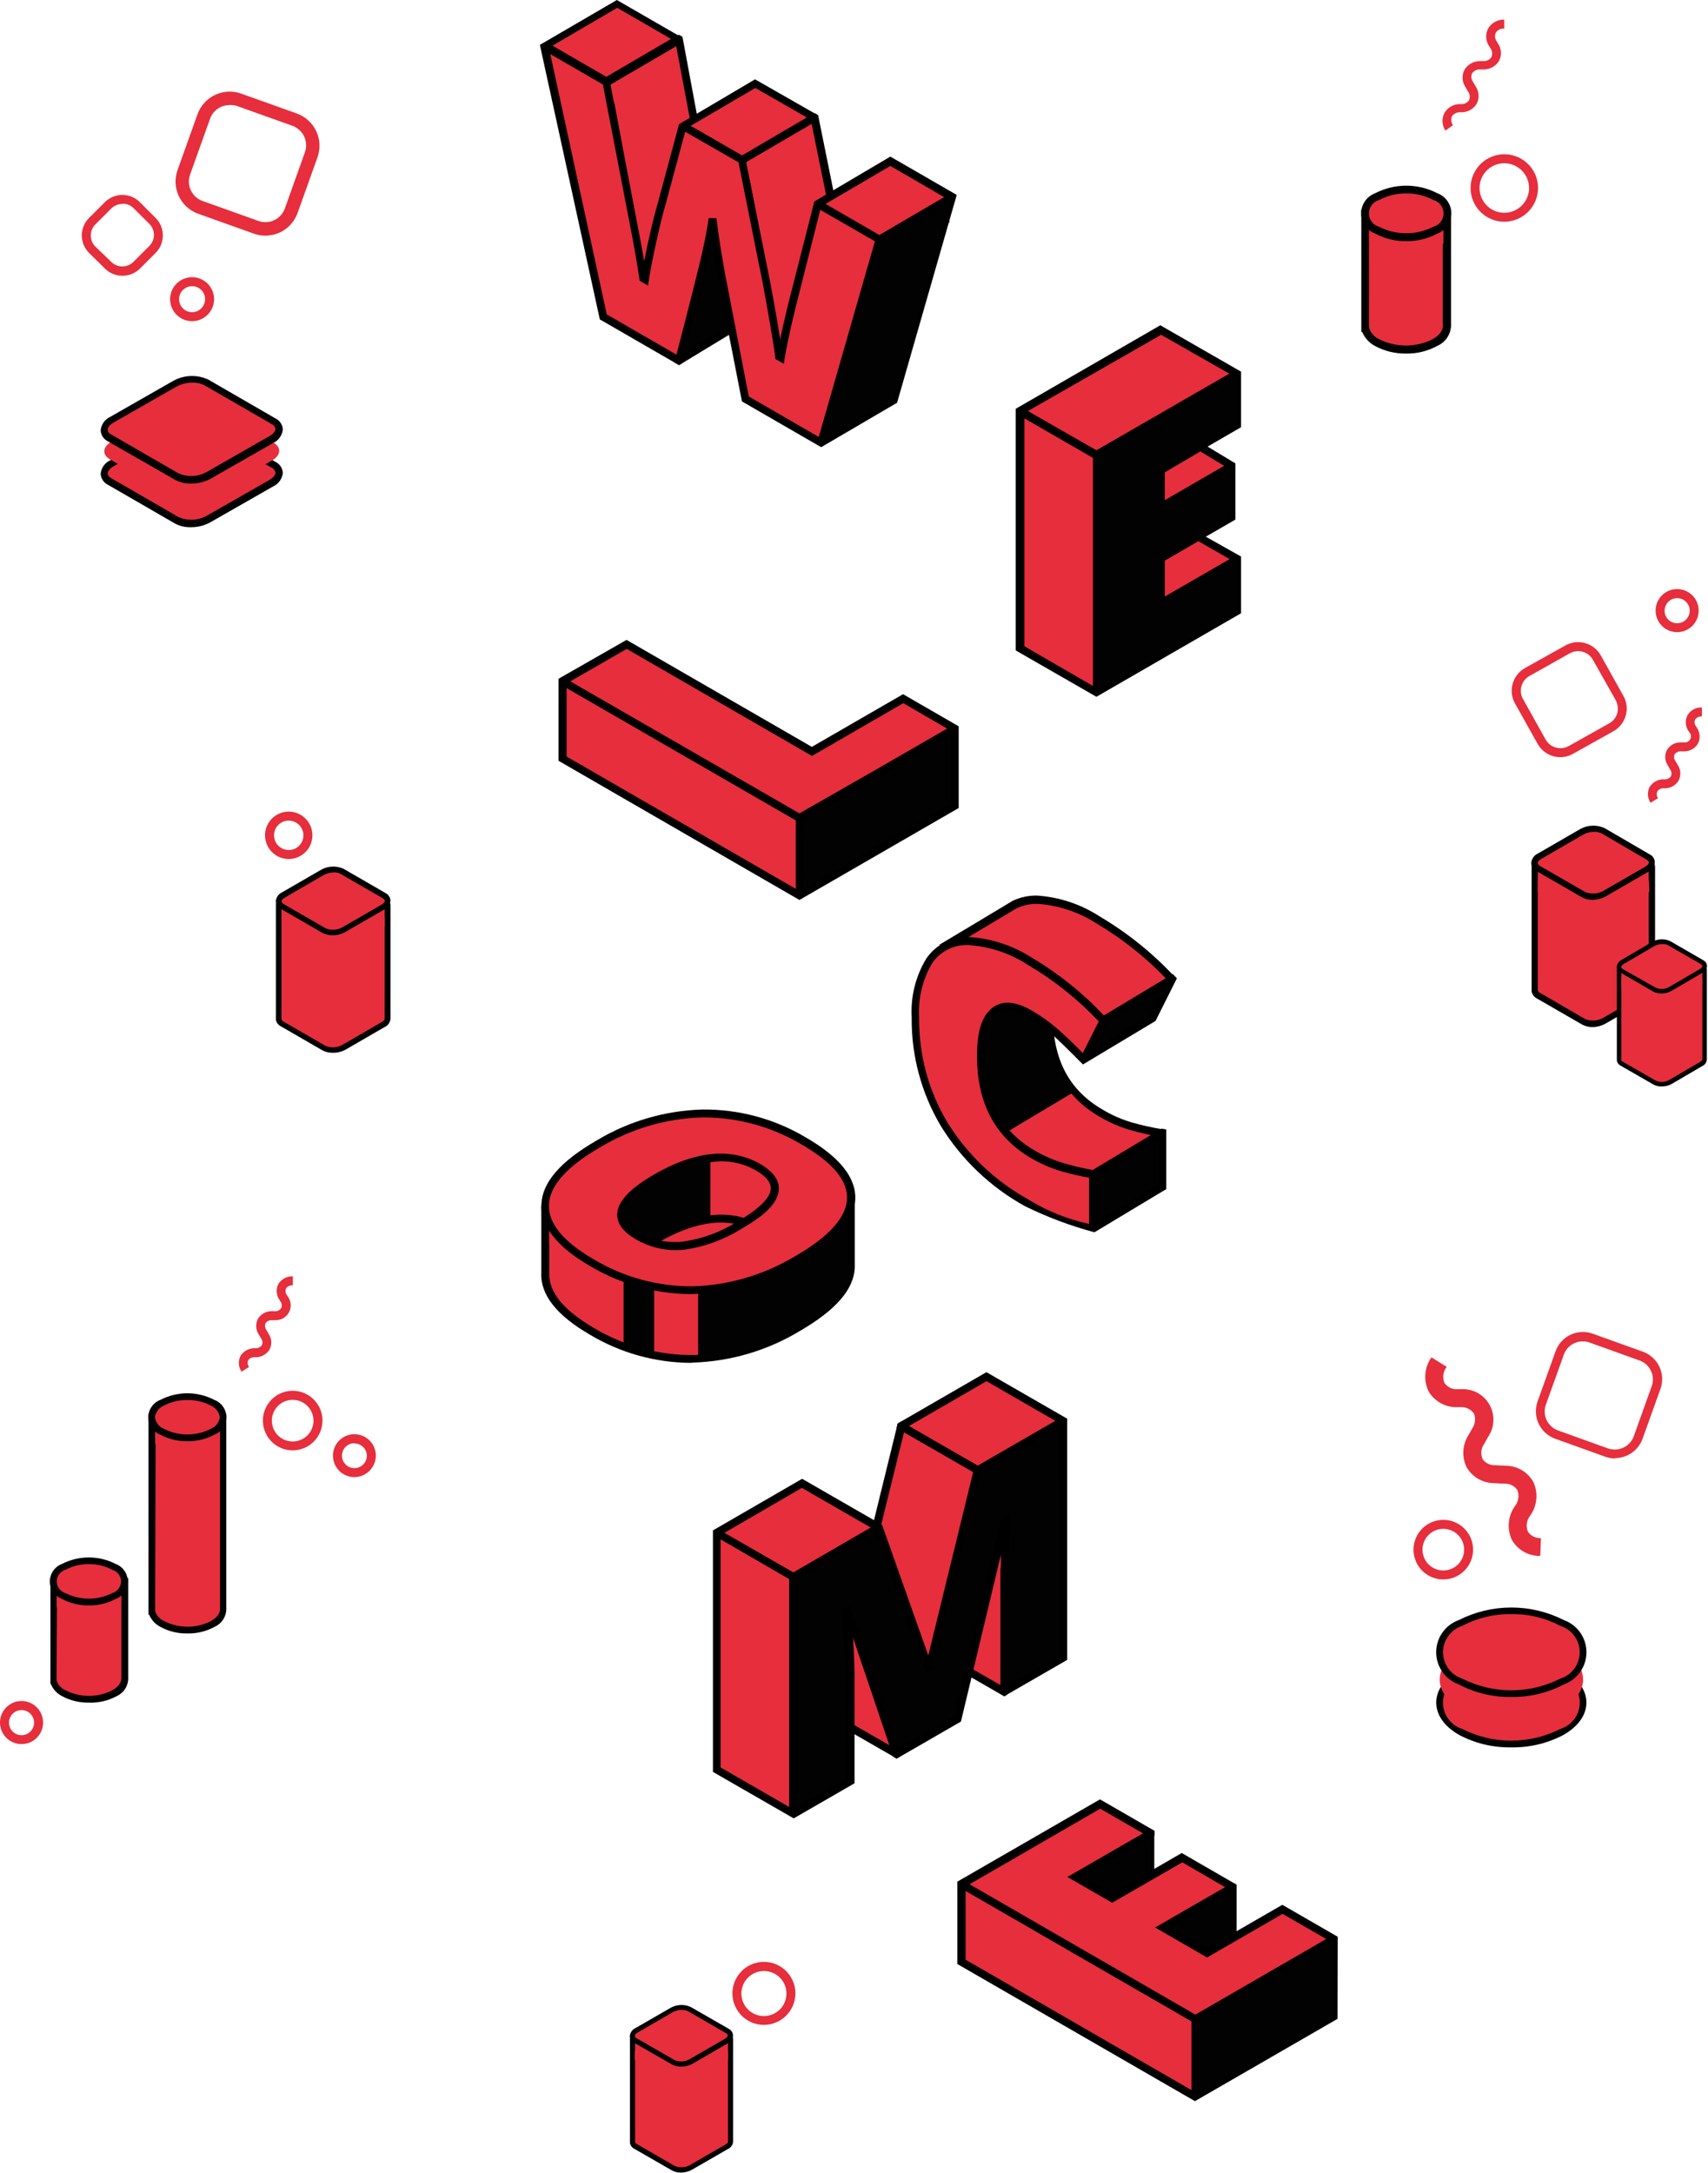 <svg width="522" height="664" viewBox="0 0 522 664" fill="none" xmlns="http://www.w3.org/2000/svg">
<path d="M244.325 250.016L171.905 208.198L191.457 196.9L248.109 229.587L275.997 213.49L291.791 222.622L244.325 250.016Z" fill="#E62E3C"/>
<path d="M171.905 208.198V231.918L244.352 273.735V250.016L171.905 208.198Z" fill="#E62E3C"/>
<path d="M244.325 257.666L171.905 215.848L191.457 204.551L248.109 237.237L275.997 221.113L291.791 230.245L244.325 257.666Z" fill="#E62E3C"/>
<path d="M291.792 222.622V246.314L244.354 273.735V250.016L291.792 222.622Z" fill="#020202"/>
<path d="M292.998 221.936L275.997 212.119L248.11 228.216L191.485 195.529L170.699 207.403V232.466L244.326 274.996L292.395 247.246L292.998 246.889V221.936ZM191.539 198.271L248.164 230.985L276.052 214.861L289.461 222.622L268.648 234.632L244.326 248.535L174.291 208.198L191.539 198.271ZM173.167 231.177V210.255L243.201 250.674V271.596L173.167 231.177ZM290.64 245.601L245.587 271.623V250.701L290.64 224.678V245.601Z" fill="black"/>
<path d="M275.365 435.767L298.783 449.259L324.888 434.177L301.47 420.686L275.365 435.767Z" fill="#E62E3C"/>
<path d="M219.016 540.764L242.379 554.227V481.808L219.016 468.316V540.764Z" fill="#E62E3C"/>
<path d="M219.016 468.316L245.066 453.262L268.511 466.753L242.461 481.807L219.016 468.316Z" fill="#E62E3C"/>
<path d="M306.955 516.989L283.537 503.498L305.063 465.519L307.257 464.752L307.695 464.505L313.838 489.76L306.955 516.989Z" fill="#E62E3C"/>
<path d="M306.956 518.361L281.893 503.937L304.241 464.505L306.983 463.436L308.382 462.641L314.963 489.76L307.888 517.757L306.956 518.361ZM285.156 503.06L306.188 515.152L312.605 489.733L306.873 466.123L305.886 466.48L285.156 503.06Z" fill="black"/>
<path d="M275.393 435.768L263.163 485.839L284.634 514.22L291.599 505.61L298.838 449.259L275.393 435.768Z" fill="#E62E3C"/>
<path d="M284.606 516.139L261.847 485.976L274.351 435L275.393 434.396L300.072 448.628L292.696 506.213L284.606 516.139ZM264.452 485.565L284.661 512.246L290.447 505.089L297.686 449.89L276.298 437.577L264.452 485.565Z" fill="black"/>
<path d="M275.256 444.487L298.701 457.978L324.806 442.897L301.361 429.405L275.256 444.487Z" fill="#E62E3C"/>
<path d="M218.933 477.037L244.983 461.982L268.428 475.474L242.35 490.528L218.933 477.037Z" fill="#E62E3C"/>
<path d="M274.022 536.02L259.79 527.848L254.278 496.149L258.748 492.667L259.214 492.393L274.022 536.02Z" fill="#E62E3C"/>
<path d="M275.448 536.459L274.022 537.309L258.694 528.507L252.963 495.601L258.584 491.323L259.873 490.583L275.366 536.267L275.448 536.459ZM260.888 526.999L271.856 533.305L258.584 494.203L255.568 496.561L260.888 526.999Z" fill="black"/>
<path d="M274.022 536.02L259.296 492.392L258.858 492.639C259.543 501.14 259.9 507.83 259.9 512.766V544.219L242.569 554.227V481.808L268.62 466.753L283.729 509.448L284.113 509.229L298.948 449.258L325.053 434.177V506.597L307.064 516.989V485.235C307.064 483.59 307.064 481.725 307.064 479.751C307.064 477.777 307.339 472.621 307.722 464.532L307.284 464.806L292.668 525.298L274.022 536.02Z" fill="#020202"/>
<path d="M326.15 433.491L301.471 419.287L274.324 434.972L273.995 436.343L297.412 449.834L283.702 505.856L269.58 465.931L245.147 451.864L217.891 467.631V541.422L242.57 555.626L261.161 544.904V512.766C261.161 509.348 260.997 505.07 260.668 499.933L273.008 536.815L274.022 537.391L276.161 536.157L293.683 526.038L305.913 475.007C305.913 477.174 305.913 478.737 305.749 479.669C305.749 481.698 305.749 483.563 305.749 485.153V517.593L306.955 518.278L307.997 517.675L326.15 507.2V433.491ZM277.779 435.74L301.498 422.029L322.53 434.149L301.718 446.16L298.838 447.833L277.779 435.74ZM245.065 454.633L266.097 466.753L242.46 480.464L221.401 468.371L245.065 454.633ZM241.171 552.143L220.221 540.051V470.373L241.171 482.493V552.143ZM323.737 505.911L308.162 514.905V485.235C308.162 483.59 308.162 481.753 308.162 479.751C308.162 477.749 308.436 472.594 308.847 464.587V462.393L306.105 463.984L291.489 524.503L274.571 534.265L259.763 490.637L257.377 492.008V492.776C258.063 501.195 258.392 507.913 258.392 512.794V543.561L243.447 552.171V482.521L267.66 468.536L282.77 511.231L284.854 510.024L299.689 450.054L302.705 448.299L323.545 436.288L323.737 505.911Z" fill="black"/>
<path d="M293.849 575.753V599.527L365.254 640.741V616.967L293.849 575.753Z" fill="#E62E3C"/>
<path d="M341.067 590.89L320.419 575.918L332.567 563.332L351.762 558.944L352.776 559.52V573.56L341.067 590.89ZM324.038 575.589L340.491 587.49L350.5 572.82V561.714L333.801 565.498L324.038 575.589Z" fill="black"/>
<path d="M372.438 603.503L371.561 603.311L355.382 600.322C354.587 600.322 354.642 600.322 348.499 590.533L348.061 589.847L357.987 576.877L376.99 575.396L377.922 575.917V592.37L372.438 603.503ZM356.177 598.019L371.094 600.761L375.509 591.877V577.892L359.221 579.153L350.995 589.957C353.106 593.385 355.437 596.977 356.177 598.046V598.019Z" fill="black"/>
<path d="M407.619 592.48L365.226 616.967L293.931 575.835L336.324 551.348L351.79 560.287L328.701 573.614L339.916 580.113L361.332 567.773L376.798 576.712L355.409 589.052L368.901 596.84L391.989 583.485L407.619 592.48Z" fill="#E62E3C"/>
<path d="M407.372 599.253L364.979 623.741L293.684 582.609L336.077 558.039L351.543 566.978L328.399 580.333L339.614 586.831L361.003 574.464L376.496 583.404L355.107 595.771L368.571 603.531L391.687 590.204L407.372 599.253Z" fill="#E62E3C"/>
<path d="M376.715 576.631V592.179L371.56 595.497C371.56 595.497 368.818 596.566 368.571 596.566C368.324 596.566 355.491 588.532 355.491 588.532L359.742 586.091L376.715 576.631Z" fill="#020202"/>
<path d="M351.734 560.232V573.203L339.861 580.031L327.96 573.449L333.91 569.994L351.734 560.232Z" fill="#020202"/>
<path d="M408.826 591.795L391.907 582.033L368.818 595.359L357.713 588.97L377.209 577.59L377.84 577.234V575.835L361.168 566.21L339.752 578.577L330.922 573.45L352.859 560.808V559.437L336.187 549.812L292.587 574.958V600.131L365.199 642.03L408.771 616.885L408.826 591.795ZM336.242 552.664L349.322 560.205L326.205 573.532L339.916 581.402L361.332 569.062L374.412 576.631L353.023 588.97L368.9 598.129L391.989 584.802L405.316 592.48L365.336 615.596L296.316 575.753L336.242 552.664ZM295.11 598.814V577.81L364.129 617.653V638.658L295.11 598.814ZM406.523 615.569L366.515 638.658V617.653L406.523 594.564V615.569Z" fill="black"/>
<path d="M365.254 617.324V641.098L407.647 616.639V592.864L365.254 617.324Z" fill="#020202"/>
<path d="M207.53 110.179L223.654 100.417L223.819 65.647L217.786 66.798L207.53 110.179Z" fill="#020202"/>
<path d="M206.132 110.755L216.771 65.756L224.998 64.193L224.833 101.075L207.53 111.577L206.132 110.755ZM218.746 67.84L209.34 107.656L222.448 99.731L222.612 67.1L218.746 67.84Z" fill="black"/>
<path d="M226.78 48.892L248.992 35.895L259.165 86.35L238.38 111.056L226.78 48.892Z" fill="#E62E3C"/>
<path d="M237.666 113.744L225.464 48.261L248.964 34.551L250.033 35.181L260.454 86.734L237.666 113.744ZM228.124 49.605L239.092 108.479L257.876 86.158L248.032 37.759L228.124 49.605Z" fill="black"/>
<path d="M185.319 24.926L207.503 11.956L215.647 55.227L196.864 87.091L185.319 24.926Z" fill="#E62E3C"/>
<path d="M196.26 90.436L183.976 24.323L207.503 10.612L208.572 11.243L216.799 55.501L196.26 90.436ZM186.663 25.529L197.467 83.718L214.386 55.09L206.626 13.958L186.663 25.529Z" fill="black"/>
<path d="M250.966 135.269L227.822 121.887L220.884 86.24C220.555 84.704 220.034 81.797 219.321 77.437C218.608 73.077 218.087 69.513 217.758 66.688C217.512 68.69 217.073 71.103 216.47 73.955C215.866 76.807 215.291 79.439 214.715 81.715C214.139 83.991 211.753 93.506 207.503 110.069L184.387 96.715L166.453 13.957L185.319 24.926L193.189 65.783C194.971 74.832 196.37 80.728 197.028 85.856C197.467 82.73 198.07 79.823 199.167 74.695C200.264 69.567 201.306 65.345 202.265 62.109L208.655 38.389L226.78 48.864L232.977 79.768C234.047 84.759 235.116 90.463 236.186 96.824C237.255 103.186 237.858 106.586 238.215 109.63C238.626 106.23 239.97 101.87 241.889 93.918L249.924 62.136L268.79 73.105L250.966 135.269Z" fill="#E62E3C"/>
<path d="M166.453 14.04L188.637 1.069L207.503 11.956L185.319 24.926L166.453 14.04Z" fill="#E62E3C"/>
<path d="M208.654 38.418L230.838 25.42L248.991 35.895L226.78 48.893L208.654 38.418Z" fill="#E62E3C"/>
<path d="M249.924 62.247L272.108 49.249L291.001 60.163L268.817 73.133L249.924 62.247Z" fill="#E62E3C"/>
<path d="M167.002 21.69L189.186 8.72L207.695 19.387L207.75 19.798L185.895 32.604L167.002 21.69Z" fill="#E62E3C"/>
<path d="M208.079 46.068L230.263 33.07L248.388 43.545L226.205 56.543L208.079 46.068Z" fill="#E62E3C"/>
<path d="M249.348 69.897L271.532 56.899L290.397 67.813L268.214 80.783L249.348 69.897Z" fill="#E62E3C"/>
<path d="M292.399 59.559L272.108 47.85L248.882 61.561L240.655 93.836C239.76 97.583 239.019 100.847 238.434 103.625C238.105 101.623 237.721 99.375 237.31 96.825C236.213 90.408 235.116 84.65 234.074 79.714L228.042 49.55L250.225 36.58L249.951 35.209L230.756 24.241L207.531 37.951L201.032 62.082C200.072 65.345 199.03 69.623 197.906 74.751C197.522 76.588 197.165 78.288 196.864 79.878C196.205 75.875 195.328 71.186 194.286 65.894L186.581 25.858L208.764 12.888L208.49 11.517L188.527 0L165 13.711L183.317 97.593L207.531 111.577L208.545 110.947C212.795 94.494 215.318 84.458 215.894 82.127C216.47 79.796 217.046 77.246 217.622 74.449C217.786 75.491 217.951 76.588 218.143 77.74C218.883 82.182 219.377 85.061 219.706 86.569L226.753 122.656L250.966 136.641L274.164 123.067L292.399 59.559ZM252.31 62.301L272.108 50.702L288.561 60.245L284.118 62.822L268.762 71.817L257.547 65.345L252.31 62.301ZM211.04 38.472L230.839 26.873L246.578 35.895L226.78 47.494L213.399 39.761L211.04 38.472ZM168.839 13.957L188.637 2.386L205.09 11.901L185.292 23.473L168.839 13.957ZM228.837 121.147L222.064 86.076C221.735 84.622 221.214 81.688 220.501 77.356C219.788 73.023 219.294 69.458 218.965 66.661H216.58C216.333 68.636 215.894 71.049 215.318 73.846C214.742 76.643 214.139 79.33 213.563 81.579C212.987 83.827 210.821 92.766 206.735 108.369L185.429 96.057L168.181 16.535L184.25 25.803L192.01 66.058C193.792 75.025 194.752 80.701 195.493 85.801L198.043 87.255C198.481 84.183 199.249 80.043 200.346 74.97C201.443 69.897 202.458 65.674 203.417 62.438L209.395 40.255L210.739 41.022L225.711 49.605L231.798 80.07C232.84 84.979 233.937 90.71 235.007 97.072C236.076 103.433 236.652 106.696 237.008 109.713L239.559 111.166C239.997 107.821 241.149 102.117 243.069 94.275L250.692 64.111L267.391 73.736L250.225 133.514L228.837 121.147ZM252.885 132.719L269.969 73.928L283.104 66.222L289.136 62.685L272.272 121.477L252.885 132.719Z" fill="black"/>
<path d="M250.966 135.269L273.15 122.271L291.001 60.162L268.817 73.132L250.966 135.269Z" fill="#020202"/>
<path d="M336.679 340.067C326.058 333.961 320.757 323.907 320.775 309.904C320.773 308.52 320.846 307.138 320.994 305.763L337.173 311.713L346.99 305.818C347.63 305.958 348.292 305.958 348.932 305.816C349.571 305.674 350.172 305.394 350.692 304.995L358.233 299.072C351.66 292.005 344.106 285.919 335.802 281.001C330.196 277.36 323.745 275.226 317.073 274.804C314.562 274.751 312.076 275.316 309.834 276.449V276.449L309.121 276.861L308.545 277.19L288.089 289.667L300.675 297.345V298.387C300.672 301.136 300.837 303.883 301.169 306.613L300.154 305.9L295.685 308.395L295.301 334.912C295.301 334.912 313.728 357.26 314.002 357.452C314.276 357.644 334.02 362.306 334.02 362.306L341.286 358.22C345.614 360.342 350.236 361.803 354.997 362.552V346.1C351.944 345.596 348.923 344.919 345.948 344.07C342.699 343.142 339.583 341.796 336.679 340.067Z" fill="#E62E3C"/>
<path d="M335.803 345.88C325.218 339.738 319.898 329.729 319.898 315.716C319.898 314.333 319.971 312.951 320.118 311.576L336.324 317.526L346.141 311.658C346.776 311.798 347.434 311.797 348.069 311.655C348.704 311.513 349.3 311.233 349.815 310.835L353.736 307.737C354.201 307.371 354.581 306.909 354.851 306.383C355.12 305.856 355.274 305.278 355.3 304.687C355.326 304.097 355.224 303.507 355.001 302.959C354.779 302.411 354.441 301.918 354.011 301.512C348.248 295.842 341.8 290.913 334.816 286.842C329.218 283.199 322.778 281.055 316.114 280.617C313.594 280.561 311.098 281.126 308.848 282.262V282.262L308.135 282.674L307.559 283.03L287.103 295.288L299.716 302.966C299.716 303.322 299.716 303.651 299.716 304.008C299.713 306.757 299.877 309.504 300.21 312.234L299.223 311.548L294.726 314.016L294.342 340.56C294.342 340.56 312.769 362.909 313.043 363.1C313.317 363.292 333.061 367.954 333.061 367.954L340.327 364.088C345.318 366.391 349.568 361.346 353.791 361.921L354.12 351.858C351.059 351.364 348.029 350.696 345.044 349.856C341.814 348.91 338.711 347.575 335.803 345.88Z" fill="#E62E3C"/>
<path d="M356.259 363.348L355.327 363.923H354.915C350.168 363.188 345.551 361.775 341.205 359.728L334.075 363.54H333.636C313.701 358.823 313.454 358.659 313.235 358.494C313.016 358.329 312.796 358.22 294.259 335.734L293.985 335.405L294.369 307.737L299.661 304.803C299.452 302.689 299.351 300.566 299.36 298.441V297.893L287.103 288.679L307.833 276.257L308.217 276.011L309.615 275.188C311.902 274.138 314.394 273.614 316.91 273.652V273.652C323.751 274.095 330.362 276.296 336.104 280.042C344.52 285.006 352.176 291.156 358.837 298.304L359.413 298.907L352.886 311.933L351.762 312.591L351.104 311.905C349.733 310.452 348.225 308.971 346.552 307.381L337.037 313.084L321.763 307.6C321.763 308.395 321.763 309.218 321.763 310.068C321.763 323.779 326.754 333.157 337.064 339.107C339.891 340.796 342.923 342.114 346.086 343.028C349.028 343.852 352.012 344.52 355.025 345.03L356.04 345.195L356.259 363.348ZM341.232 357.013L341.781 357.26C345.625 359.102 349.689 360.448 353.873 361.264V347.251C351.131 346.758 348.389 346.127 345.647 345.359C342.286 344.39 339.061 342.998 336.05 341.219C325.081 334.884 319.597 324.409 319.597 310.095C319.597 308.615 319.597 307.353 319.816 305.845L319.981 304.309L337.092 310.589L347.183 304.501L347.841 305.132C349.349 306.558 350.583 307.874 351.954 309.163L356.808 299.483C350.449 292.76 343.186 286.955 335.227 282.235C329.793 278.72 323.557 276.635 317.101 276.175V276.175C314.783 276.136 312.488 276.653 310.411 277.683L309.533 278.204L309.259 278.396L290.393 289.666L301.883 296.659V298.386C301.884 301.081 302.049 303.773 302.376 306.448L302.705 309.19L300.1 307.381L296.892 309.163L296.535 334.555C303.308 342.782 313.18 354.71 314.688 356.492C316.498 356.986 326.754 359.454 333.883 361.126L341.232 357.013Z" fill="black"/>
<path d="M320.391 309.986C320.391 308.669 320.391 307.435 320.556 306.311L305.529 303.377L295.246 310.836L294.89 334.939C294.89 334.939 296.151 336.529 301.526 343.001L307.476 346.045L328.399 333.54L327.878 333.102C322.677 326.551 320.018 318.341 320.391 309.986V309.986Z" fill="#020202"/>
<path d="M314.551 309.656C309.889 306.969 306.233 306.786 303.582 309.108C300.931 311.429 299.652 315.917 299.743 322.572C299.743 336.502 305.036 346.556 315.62 352.735C318.551 354.455 321.682 355.809 324.943 356.766C327.931 357.602 330.961 358.279 334.02 358.795V375.248C326.747 373.974 319.785 371.322 313.509 367.433C303.198 361.713 294.538 353.43 288.363 343.384C282.495 333.562 279.467 322.304 279.616 310.863C279.244 304.792 280.716 298.751 283.839 293.532C285.182 291.56 287.01 289.966 289.147 288.905C291.284 287.844 293.658 287.35 296.041 287.472C302.704 287.895 309.146 290.029 314.743 293.67C323.047 298.587 330.601 304.673 337.173 311.74L331.195 323.696C328.453 320.954 325.711 318.212 323.161 315.881C320.513 313.515 317.627 311.429 314.551 309.656V309.656Z" fill="#E62E3C"/>
<path d="M337.201 311.796L358.233 299.154L352.255 311.11L331.195 323.751L337.201 311.796Z" fill="#020202"/>
<path d="M334.02 358.768L355.079 346.127V362.689L334.02 375.303V358.768Z" fill="#020202"/>
<path d="M325.272 355.477C322.107 354.547 319.067 353.23 316.223 351.556C305.94 345.606 300.922 336.118 300.922 322.517C300.922 316.183 302.101 311.932 304.432 309.876C306.763 307.819 309.752 308.176 313.947 310.589C316.961 312.367 319.782 314.453 322.366 316.813C324.806 319.034 330.976 325.259 330.976 325.259L353.16 311.96L359.686 298.935L358.425 297.618L337.365 310.287C330.917 303.416 323.532 297.489 315.428 292.683C309.676 288.962 303.069 286.772 296.233 286.321V286.321C293.665 286.21 291.111 286.756 288.812 287.907C286.514 289.059 284.547 290.778 283.098 292.902C279.817 298.315 278.258 304.598 278.629 310.918C278.505 322.576 281.588 334.045 287.541 344.07C293.833 354.273 302.643 362.686 313.125 368.502C319.965 371.874 327.119 374.565 334.486 376.537L356.423 363.347V345.112L354.997 344.865L333.938 357.507C331.016 356.98 328.124 356.303 325.272 355.477ZM351.323 310.15L334.102 320.488L335.775 317.17L338.106 312.536L355.299 302.198L351.323 310.15ZM314.139 366.446C304.03 360.814 295.534 352.686 289.46 342.836C283.736 333.182 280.776 322.14 280.905 310.918C280.54 305.093 281.935 299.294 284.908 294.273C286.142 292.472 287.821 291.021 289.781 290.06C291.742 289.099 293.917 288.661 296.096 288.789V288.789C302.546 289.235 308.776 291.321 314.194 294.849C322.167 299.561 329.44 305.367 335.802 312.097L330.921 321.777C328.645 319.418 326.314 317.197 324.011 315.113C321.313 312.676 318.362 310.534 315.209 308.724C310.054 305.762 305.94 305.598 302.897 308.285C299.853 310.973 298.591 315.579 298.591 322.709C298.591 337.023 304.076 347.388 315.044 353.832C318.046 355.611 321.262 357.003 324.614 357.973C327.356 358.741 330.099 359.371 332.841 359.865V373.987C326.222 372.559 319.897 370.009 314.139 366.446V366.446ZM353.9 361.976L335.226 373.192V359.481L353.9 348.293V361.976Z" fill="black"/>
<path d="M378.115 114.279L354.752 100.788L311.728 125.604L335.09 139.096L378.115 114.279Z" fill="#E62E3C"/>
<path d="M377.703 120.915L354.34 107.424L311.344 132.24L334.707 145.731L377.703 120.915Z" fill="#E62E3C"/>
<path d="M311.728 198.052L335.09 211.543V139.096L311.728 125.604V198.052Z" fill="#E62E3C"/>
<path d="M376.359 142.387L366.707 136.546L354.669 143.511V154.918L376.359 142.387Z" fill="#E62E3C"/>
<path d="M378.114 170.767L366.104 163.994L354.669 170.603V184.286L378.114 170.767Z" fill="#E62E3C"/>
<path d="M375.756 147.871L366.103 142.058L354.065 149.023V160.402L375.756 147.871Z" fill="#E62E3C"/>
<path d="M377.483 176.251L365.5 169.506L354.065 176.114V189.798L377.483 176.251Z" fill="#E62E3C"/>
<path d="M379.294 170.054L368.517 163.994L377.566 158.757V141.591L369.065 136.463L379.294 130.54V113.566L354.614 99.39L310.411 124.919V198.737L335.09 212.914L379.294 187.385V170.054ZM366.241 165.365L375.811 170.85L355.985 182.284V171.316L366.241 165.365ZM366.844 137.944L374.138 142.331L355.985 152.834V144.333L366.844 137.944ZM354.861 102.296L375.701 114.17L335.09 137.588L314.14 125.604L354.861 102.296ZM313.071 197.476V127.826L334.021 139.918V209.596L313.071 197.476ZM336.434 209.596V139.781L377.045 116.336V129.279L353.6 142.798V156.974L375.29 144.443V157.386L366.241 162.623L353.6 169.917V186.37L377.045 172.851V186.041L336.434 209.596Z" fill="black"/>
<path d="M378.087 186.7L335.091 211.379V139.096L378.087 114.417V130.102L354.67 143.648V155.028L376.36 142.496V158.044L354.67 170.576V184.287L378.087 170.74V186.7Z" fill="#020202"/>
<path d="M209.089 386.108C222.052 386.108 232.562 379.81 232.562 372.041C232.562 364.272 222.052 357.974 209.089 357.974C196.125 357.974 185.616 364.272 185.616 372.041C185.616 379.81 196.125 386.108 209.089 386.108Z" fill="#E62E3C"/>
<path d="M250.358 372.699C248.843 371.591 247.268 370.566 245.642 369.628L244.134 368.832C245.481 367.359 246.709 365.782 247.808 364.116C247.808 363.732 227.955 347.334 227.955 347.334L199.985 349.418L188.359 364.226L189.346 367.214C187.179 368.202 185.013 369.298 182.847 370.532C180.457 371.9 178.158 373.42 175.964 375.084L166.668 370.286V389.014C166.394 395.212 171.184 401.162 181.037 406.866C190.4 412.413 201.115 415.26 211.996 415.092C223.239 414.739 234.202 411.5 243.832 405.687C254.417 399.562 259.901 393.438 260.285 387.314V367.077L250.358 372.699ZM200.616 378.594C212.864 371.556 223.239 370.478 231.739 375.359C233.254 376.18 234.596 377.288 235.688 378.622L212.681 391.565L194.94 382.461C196.74 381.042 198.637 379.751 200.616 378.594Z" fill="#E62E3C"/>
<path d="M210.981 416.436C200.2 416.357 189.637 413.403 180.378 407.88C170.15 401.985 165.132 395.623 165.434 388.96V368.339L175.799 373.658C177.856 372.148 179.999 370.756 182.216 369.49C183.971 368.476 185.808 367.516 187.7 366.584L186.85 363.842L199.217 348.129L228.201 345.963L228.558 346.265C248.63 362.937 248.685 363.211 248.822 363.704C248.959 364.198 249.014 364.527 245.833 368.311L246.053 368.448C247.478 369.271 248.795 370.121 250.275 371.191L261.244 365.076V387.369C260.915 394.06 255.376 400.394 244.298 406.783C234.485 412.683 223.328 415.977 211.885 416.353L210.981 416.436ZM167.874 372.26V389.014C167.627 394.773 172.262 400.394 181.585 405.824C190.77 411.292 201.278 414.137 211.968 414.05C222.986 413.699 233.731 410.526 243.173 404.836C253.347 398.968 258.639 393.128 258.94 387.451V369.189L250.303 374.042L249.672 373.604C248.179 372.53 246.632 371.532 245.038 370.615L244.16 370.121L242.268 369.107L243.228 367.982C244.956 365.926 245.833 364.829 246.272 364.253C243.722 362.004 234.234 354.052 227.57 348.513L200.615 350.515L189.647 364.39L190.771 367.79L189.784 368.256C187.453 369.326 185.369 370.395 183.395 371.52C181.061 372.866 178.808 374.35 176.649 375.962L176.046 376.428L167.874 372.26ZM212.681 392.936L192.718 382.68L194.144 381.528C196.016 380.065 197.996 378.745 200.067 377.58C212.653 370.286 223.54 369.216 232.369 374.317C234.043 375.207 235.517 376.429 236.702 377.909L237.524 379.006L212.681 392.936ZM197.133 382.269L212.626 390.221L233.85 378.32C233.015 377.574 232.094 376.93 231.108 376.401C223.046 371.739 212.982 372.836 201.191 379.636C199.683 380.514 198.312 381.419 197.078 382.269H197.133Z" fill="black"/>
<path d="M243.832 384.819C234.202 390.632 223.238 393.871 211.995 394.224C201.106 394.388 190.383 391.542 181.009 385.998C171.193 380.313 166.412 374.362 166.668 368.147C166.924 361.931 172.335 355.77 182.901 349.665C192.513 343.896 203.45 340.704 214.655 340.396C225.525 340.246 236.227 343.093 245.587 348.623C255.604 354.381 260.44 360.322 260.092 366.447C259.745 372.571 254.325 378.695 243.832 384.819ZM200.67 359.893C188.55 366.876 186.722 372.817 195.186 377.717C199.412 380.171 204.313 381.209 209.171 380.678C215.159 379.813 220.902 377.712 226.035 374.508C232.315 370.889 235.879 367.626 236.757 364.664C237.634 361.703 236.016 359.18 231.848 356.657C223.311 351.74 212.919 352.818 200.67 359.893V359.893Z" fill="#E62E3C"/>
<path d="M258.995 367.982C257.048 363.814 252.634 359.756 245.696 355.698C236.33 350.088 225.6 347.166 214.682 347.252C203.473 347.557 192.533 350.759 182.928 356.548C174.921 361.154 169.903 365.816 167.819 370.505V380.404C169.711 384.682 174.099 388.85 181.036 392.854C190.395 398.448 201.12 401.343 212.023 401.217C223.267 400.876 234.234 397.636 243.859 391.812C251.774 387.241 256.82 382.671 258.995 378.101V367.982ZM236.729 371.767C235.852 374.691 232.278 377.964 226.007 381.583C220.873 384.804 215.117 386.906 209.116 387.753C204.267 388.28 199.376 387.242 195.158 384.792C186.713 379.911 188.541 373.969 200.643 366.968C212.873 359.921 223.265 358.741 231.738 363.732C235.989 366.145 237.634 368.832 236.729 371.767Z" fill="#E62E3C"/>
<path d="M211.035 395.431C200.259 395.35 189.698 392.407 180.433 386.903C170.205 381.007 165.187 374.618 165.461 367.955C165.735 361.291 171.274 354.875 182.298 348.513C192.078 342.622 203.214 339.354 214.627 339.025C225.759 338.901 236.71 341.852 246.272 347.553C256.637 353.531 261.71 359.92 261.381 366.501C261.052 373.083 255.485 379.444 244.434 385.834C234.626 391.742 223.467 395.037 212.022 395.404L211.035 395.431ZM215.423 341.438H214.572C203.569 341.757 192.832 344.902 183.394 350.57C173.276 356.438 168.011 362.306 167.764 368.064C167.517 373.823 172.152 379.417 181.475 384.819C190.646 390.295 201.149 393.141 211.83 393.045C222.87 392.695 233.635 389.513 243.091 383.804V383.804C253.264 377.936 258.556 372.095 258.858 366.419C259.16 360.743 254.47 355.176 244.955 349.692C236.018 344.368 225.825 341.52 215.423 341.438ZM206.511 381.995C202.261 382.002 198.087 380.875 194.418 378.731C190.579 376.538 188.632 373.987 188.632 371.163C188.632 367.297 192.334 363.266 199.957 358.851C212.543 351.584 223.402 350.625 232.259 355.615C236.976 358.357 238.813 361.483 237.744 365.021C236.674 368.558 233.082 371.739 226.473 375.551C221.19 378.839 215.278 380.987 209.116 381.857C208.348 381.94 207.47 381.995 206.62 381.995H206.511ZM220.221 354.847C213.401 355.162 206.782 357.261 201.026 360.935V360.935C192.8 365.761 190.908 369.161 190.908 371.163C190.908 373.165 192.443 374.92 195.487 376.647C199.499 378.944 204.138 379.905 208.732 379.389C214.575 378.557 220.179 376.512 225.185 373.384C232.616 369.106 234.837 366.063 235.385 364.253C235.632 363.375 236.427 360.743 230.998 357.617C227.773 355.782 224.123 354.827 220.413 354.847H220.221Z" fill="black"/>
<path d="M260.147 370.807C260.147 370.807 243.694 385.175 243.475 385.121L228.146 391.921L213.366 394.087V415.531C224.113 414.956 234.554 411.755 243.776 406.208C254.361 400.102 259.845 393.978 260.229 387.835L260.147 370.807Z" fill="#020202"/>
<path d="M190.579 411.034C193.536 412.599 196.678 413.787 199.93 414.571V392.936L190.579 390.413V411.034Z" fill="#020202"/>
<path d="M201.054 378.101C205.839 374.92 211.365 373.031 217.096 372.616V353.586C214.737 354.347 212.279 354.754 209.802 354.792L205.085 357.068L198.065 360.962C198.065 360.962 190.524 369.381 189.839 369.655L191.265 374.618L199.327 379.033C199.985 378.759 200.451 378.43 201.054 378.101Z" fill="#020202"/>
<path d="M477.41 511.303C485.965 516.239 485.965 524.246 477.41 529.209C472.608 531.642 467.3 532.91 461.917 532.91C456.533 532.91 451.226 531.642 446.423 529.209C437.841 524.246 437.841 516.239 446.423 511.303C451.226 508.87 456.533 507.602 461.917 507.602C467.3 507.602 472.608 508.87 477.41 511.303Z" fill="#E62E3C"/>
<path d="M461.889 533.926C456.311 534.032 450.798 532.711 445.875 530.087C441.405 527.509 438.938 524.026 438.938 520.242C438.938 516.458 441.405 513.003 445.875 510.425C450.839 507.91 456.325 506.6 461.889 506.6C467.454 506.6 472.94 507.91 477.903 510.425C482.373 513.003 484.841 516.486 484.841 520.242C484.841 523.999 482.373 527.509 477.903 530.087C472.977 532.703 467.466 534.024 461.889 533.926V533.926ZM461.889 508.616C456.665 508.518 451.503 509.754 446.89 512.208C445.182 512.751 443.691 513.824 442.633 515.271C441.575 516.718 441.005 518.464 441.005 520.256C441.005 522.048 441.575 523.794 442.633 525.241C443.691 526.688 445.182 527.761 446.89 528.304C451.535 530.656 456.669 531.881 461.875 531.881C467.082 531.881 472.216 530.656 476.861 528.304C478.583 527.776 480.091 526.709 481.162 525.26C482.233 523.812 482.811 522.058 482.811 520.256C482.811 518.454 482.233 516.7 481.162 515.252C480.091 513.803 478.583 512.736 476.861 512.208C472.259 509.752 467.105 508.515 461.889 508.616V508.616Z" fill="#020202"/>
<path d="M477.41 495.92C485.965 500.855 485.965 508.862 477.41 513.798C472.608 516.232 467.3 517.5 461.917 517.5C456.533 517.5 451.225 516.232 446.423 513.798C437.868 508.862 437.868 500.855 446.423 495.92C451.222 493.473 456.531 492.198 461.917 492.198C467.302 492.198 472.611 493.473 477.41 495.92V495.92Z" fill="#E62E3C"/>
<path d="M477.41 504.283C485.965 509.219 485.965 517.226 477.41 522.162C472.611 524.608 467.302 525.883 461.917 525.883C456.531 525.883 451.222 524.608 446.423 522.162C437.868 517.226 437.868 509.219 446.423 504.283C451.222 501.837 456.531 500.562 461.917 500.562C467.302 500.562 472.611 501.837 477.41 504.283V504.283Z" fill="#E62E3C"/>
<path d="M461.89 518.514C456.314 518.631 450.801 517.319 445.875 514.703C443.843 513.98 442.083 512.646 440.839 510.883C439.595 509.121 438.927 507.016 438.927 504.859C438.927 502.701 439.595 500.596 440.839 498.834C442.083 497.071 443.843 495.737 445.875 495.014C450.839 492.499 456.325 491.188 461.89 491.188C467.454 491.188 472.94 492.499 477.904 495.014C479.937 495.737 481.696 497.071 482.94 498.834C484.184 500.596 484.852 502.701 484.852 504.859C484.852 507.016 484.184 509.121 482.94 510.883C481.696 512.646 479.937 513.98 477.904 514.703C472.975 517.31 467.464 518.621 461.89 518.514V518.514ZM461.89 493.232C456.668 493.126 451.505 494.352 446.89 496.797C445.186 497.348 443.7 498.425 442.646 499.874C441.592 501.322 441.025 503.067 441.025 504.859C441.025 506.65 441.592 508.395 442.646 509.843C443.7 511.292 445.186 512.369 446.89 512.92C451.535 515.272 456.669 516.497 461.876 516.497C467.083 516.497 472.216 515.272 476.862 512.92C478.58 512.384 480.082 511.312 481.148 509.862C482.215 508.412 482.79 506.659 482.79 504.859C482.79 503.058 482.215 501.305 481.148 499.855C480.082 498.405 478.58 497.333 476.862 496.797C472.257 494.349 467.103 493.122 461.89 493.232V493.232Z" fill="#020202"/>
<path d="M493.671 445.656C492.643 445.659 491.622 445.483 490.655 445.135L475.381 439.651C474.272 439.266 473.25 438.666 472.374 437.885C471.497 437.104 470.784 436.158 470.274 435.1C469.765 434.043 469.469 432.895 469.404 431.723C469.339 430.551 469.507 429.378 469.897 428.271L475.381 412.997C475.76 411.887 476.355 410.863 477.133 409.985C477.91 409.107 478.855 408.392 479.911 407.882C480.967 407.372 482.114 407.076 483.285 407.013C484.456 406.95 485.628 407.119 486.733 407.513L502.007 412.997C503.113 413.382 504.132 413.981 505.006 414.76C505.88 415.539 506.592 416.483 507.102 417.537C507.611 418.591 507.907 419.735 507.974 420.904C508.041 422.073 507.877 423.244 507.491 424.349L502.007 439.623C501.382 441.344 500.246 442.834 498.752 443.892C497.257 444.951 495.475 445.528 493.644 445.546L493.671 445.656ZM483.827 409.871C482.881 409.856 481.944 410.053 481.085 410.447C480.353 410.794 479.697 411.283 479.156 411.885C478.614 412.488 478.198 413.192 477.931 413.957L472.447 429.23C471.901 430.769 471.987 432.461 472.686 433.936C473.385 435.411 474.64 436.549 476.176 437.1L491.45 442.585C492.989 443.123 494.677 443.033 496.15 442.335C497.623 441.637 498.762 440.387 499.32 438.855L504.804 423.554C505.077 422.796 505.196 421.99 505.153 421.185C505.111 420.38 504.908 419.591 504.557 418.865C503.86 417.394 502.608 416.26 501.075 415.712L485.801 410.227C485.167 410.002 484.5 409.881 483.827 409.871V409.871Z" fill="#E62E3C"/>
<path d="M470.747 475.435C468.998 475.473 467.27 475.04 465.746 474.181C464.222 473.322 462.956 472.07 462.082 470.554C461.295 468.901 460.967 467.067 461.131 465.244C461.295 463.421 461.945 461.675 463.014 460.189C463.543 459.511 463.889 458.709 464.018 457.859C464.148 457.009 464.057 456.14 463.754 455.335C463.334 454.689 462.749 454.166 462.06 453.819C461.371 453.472 460.603 453.314 459.833 453.361L456.68 453.197C454.991 453.197 453.33 452.76 451.86 451.929C450.39 451.098 449.159 449.9 448.289 448.453C447.511 446.911 447.145 445.194 447.226 443.469C447.308 441.744 447.834 440.07 448.755 438.609L449.989 436.415C450.435 435.752 450.709 434.989 450.785 434.194C450.862 433.4 450.739 432.598 450.428 431.863C449.96 431.23 449.341 430.725 448.627 430.394C447.913 430.064 447.127 429.918 446.342 429.971H445.437C443.667 430.038 441.911 429.625 440.357 428.775C438.802 427.925 437.507 426.671 436.607 425.145C435.811 423.492 435.472 421.656 435.626 419.828C435.781 418 436.422 416.247 437.485 414.752L442.146 417.659C441.61 418.338 441.262 419.147 441.136 420.004C441.011 420.86 441.114 421.735 441.433 422.54C441.884 423.201 442.503 423.729 443.226 424.072C443.949 424.414 444.75 424.557 445.547 424.486H446.534C448.28 424.381 450.021 424.769 451.557 425.606C453.093 426.443 454.363 427.695 455.221 429.22C456.079 430.744 456.491 432.48 456.409 434.227C456.328 435.975 455.756 437.664 454.76 439.102L453.554 441.268C453.096 441.92 452.813 442.678 452.731 443.47C452.65 444.262 452.772 445.062 453.087 445.793C453.51 446.421 454.088 446.928 454.766 447.265C455.444 447.601 456.198 447.756 456.954 447.712L460.107 447.877C461.836 447.866 463.536 448.318 465.031 449.186C466.526 450.054 467.761 451.306 468.608 452.813C469.377 454.462 469.694 456.286 469.525 458.098C469.356 459.91 468.709 461.644 467.648 463.123C467.117 463.8 466.771 464.604 466.646 465.455C466.521 466.306 466.621 467.176 466.935 467.977C467.366 468.635 467.963 469.167 468.666 469.519C469.37 469.87 470.154 470.029 470.939 469.979L470.747 475.435Z" fill="#E62E3C"/>
<path d="M441.104 482.62C439.303 482.62 437.543 482.086 436.046 481.086C434.549 480.085 433.382 478.663 432.693 477C432.004 475.336 431.824 473.506 432.175 471.74C432.526 469.974 433.393 468.352 434.667 467.079C435.94 465.805 437.562 464.938 439.328 464.587C441.094 464.236 442.924 464.416 444.588 465.105C446.251 465.794 447.673 466.961 448.674 468.458C449.674 469.955 450.208 471.715 450.208 473.516C450.208 475.93 449.249 478.246 447.541 479.953C445.834 481.661 443.518 482.62 441.104 482.62V482.62ZM441.104 467.154C439.846 467.154 438.616 467.527 437.569 468.226C436.523 468.925 435.708 469.919 435.226 471.081C434.745 472.244 434.619 473.523 434.864 474.757C435.11 475.991 435.716 477.125 436.605 478.014C437.495 478.904 438.629 479.51 439.863 479.756C441.097 480.001 442.376 479.875 443.538 479.393C444.701 478.912 445.694 478.097 446.393 477.05C447.093 476.004 447.466 474.774 447.466 473.516C447.466 471.829 446.795 470.211 445.602 469.018C444.409 467.825 442.791 467.154 441.104 467.154V467.154Z" fill="#E62E3C"/>
<path d="M54.072 159.043L33.561 147.197C31.065 145.744 31.367 143.248 34.246 141.713L53.441 130.744C54.909 129.921 56.55 129.454 58.232 129.383C59.914 129.311 61.589 129.637 63.121 130.333L83.66 142.179C86.127 143.632 85.826 146.127 82.947 147.663L63.752 158.632C62.284 159.455 60.642 159.921 58.961 159.993C57.279 160.064 55.605 159.739 54.072 159.043V159.043Z" fill="#E62E3C"/>
<path d="M58.295 161.099C56.637 161.14 54.996 160.763 53.523 160.002L32.985 148.129C32.345 147.819 31.801 147.342 31.41 146.748C31.019 146.154 30.796 145.466 30.764 144.756C30.848 143.873 31.164 143.028 31.679 142.306C32.194 141.584 32.89 141.01 33.698 140.643L52.893 129.674C54.528 128.754 56.359 128.238 58.234 128.172C60.109 128.105 61.973 128.488 63.669 129.291L84.208 141.137C84.847 141.447 85.391 141.924 85.782 142.518C86.173 143.111 86.397 143.799 86.429 144.509C86.345 145.392 86.029 146.238 85.514 146.96C84.999 147.682 84.302 148.255 83.495 148.623L64.3 159.591C62.462 160.605 60.393 161.125 58.295 161.099V161.099ZM58.87 130.278C57.15 130.261 55.453 130.675 53.935 131.484L34.74 142.453C33.588 143.111 32.903 143.961 32.903 144.674C32.903 145.387 33.533 145.853 34.054 146.155L54.565 158.001C55.929 158.6 57.413 158.877 58.902 158.81C60.39 158.743 61.843 158.335 63.148 157.617L82.343 146.648C83.495 145.99 84.18 145.14 84.18 144.427C84.136 144.104 84.01 143.799 83.813 143.539C83.616 143.28 83.355 143.076 83.056 142.946L62.517 131.1C61.391 130.521 60.136 130.238 58.87 130.278Z" fill="#020202"/>
<path d="M54.072 145.825L33.561 133.952C31.065 132.526 31.367 130.031 34.246 128.467L53.441 117.499C54.909 116.675 56.55 116.209 58.232 116.138C59.914 116.066 61.589 116.392 63.121 117.088L83.66 128.934C86.127 130.36 85.826 132.882 82.947 134.418L63.752 145.386C62.284 146.208 60.644 146.676 58.964 146.752C57.283 146.828 55.608 146.511 54.072 145.825V145.825Z" fill="#E62E3C"/>
<path d="M54.072 152.05L33.561 140.341C31.065 138.888 31.367 136.393 34.246 134.857L53.441 123.889C54.911 123.071 56.552 122.608 58.232 122.537C59.913 122.466 61.587 122.788 63.121 123.477L83.66 135.323C86.127 136.777 85.826 139.272 82.947 140.808L63.752 151.776C62.273 152.578 60.626 153.021 58.944 153.068C57.263 153.116 55.594 152.767 54.072 152.05Z" fill="#E62E3C"/>
<path d="M58.295 147.745C56.634 147.79 54.99 147.403 53.523 146.621L32.985 134.857C32.345 134.547 31.801 134.07 31.41 133.476C31.019 132.883 30.796 132.195 30.764 131.485C30.848 130.602 31.164 129.756 31.679 129.034C32.194 128.312 32.89 127.738 33.698 127.371L52.893 116.403C54.528 115.484 56.357 114.968 58.231 114.896C60.105 114.825 61.969 115.2 63.669 115.991L84.208 127.865C84.849 128.173 85.395 128.649 85.786 129.243C86.177 129.838 86.4 130.527 86.429 131.238C86.345 132.121 86.029 132.966 85.514 133.688C84.999 134.41 84.302 134.984 83.495 135.351L64.3 146.319C62.45 147.292 60.385 147.783 58.295 147.745V147.745ZM58.87 116.924C57.15 116.907 55.453 117.322 53.935 118.13L34.74 129.099C33.588 129.757 32.903 130.58 32.903 131.32C32.903 132.06 33.533 132.499 34.054 132.801L54.565 144.647C55.93 145.248 57.416 145.523 58.905 145.452C60.395 145.381 61.847 144.964 63.148 144.235L82.343 133.267C83.495 132.609 84.18 131.786 84.18 131.073C84.136 130.75 84.01 130.445 83.813 130.185C83.616 129.926 83.355 129.722 83.056 129.592L62.517 117.746C61.391 117.167 60.136 116.884 58.87 116.924V116.924Z" fill="#020202"/>
<path d="M37.399 84.265C36.412 84.268 35.433 84.076 34.52 83.7C33.607 83.323 32.778 82.77 32.08 82.071L27.199 77.272C25.79 75.855 25 73.937 25 71.939C25 69.941 25.79 68.023 27.199 66.606L32.08 61.752C33.493 60.345 35.406 59.556 37.399 59.556C39.393 59.556 41.306 60.345 42.719 61.752L47.573 66.606C48.981 68.023 49.771 69.941 49.771 71.939C49.771 73.937 48.981 75.855 47.573 77.272L42.719 82.126C41.297 83.511 39.385 84.28 37.399 84.265V84.265ZM37.399 62.328C36.769 62.326 36.143 62.449 35.56 62.688C34.977 62.928 34.446 63.281 33.999 63.726L29.146 68.58C28.25 69.479 27.747 70.697 27.747 71.966C27.747 73.236 28.25 74.454 29.146 75.353L33.999 80.014C34.898 80.91 36.116 81.413 37.386 81.413C38.655 81.413 39.873 80.91 40.772 80.014L45.626 75.161C46.076 74.719 46.434 74.192 46.678 73.611C46.922 73.029 47.048 72.405 47.048 71.774C47.048 71.144 46.922 70.519 46.678 69.938C46.434 69.356 46.076 68.829 45.626 68.388L40.772 63.562C39.866 62.694 38.653 62.221 37.399 62.245V62.328Z" fill="#E62E3C"/>
<path d="M81.109 72.007C79.913 72.012 78.725 71.808 77.599 71.404L60.57 65.317C57.964 64.381 55.836 62.449 54.653 59.945C53.47 57.441 53.33 54.57 54.264 51.962L60.351 34.934C61.281 32.329 63.207 30.199 65.705 29.012C68.203 27.824 71.07 27.676 73.678 28.599L90.734 34.687C93.336 35.629 95.46 37.561 96.641 40.063C97.823 42.566 97.966 45.434 97.041 48.041L90.953 65.07C90.23 67.096 88.9 68.85 87.142 70.092C85.385 71.334 83.288 72.002 81.136 72.007H81.109ZM70.14 32.109C68.836 32.104 67.561 32.505 66.495 33.257C65.429 34.008 64.623 35.074 64.19 36.305L58.102 53.333C57.816 54.118 57.69 54.952 57.733 55.785C57.775 56.619 57.985 57.436 58.349 58.187C58.698 58.941 59.196 59.617 59.814 60.173C60.431 60.729 61.155 61.154 61.941 61.423L78.97 67.51C79.749 67.794 80.577 67.921 81.405 67.883C82.233 67.846 83.046 67.644 83.796 67.291C85.316 66.572 86.489 65.28 87.059 63.699L93.147 46.643C93.447 45.851 93.585 45.008 93.554 44.162C93.522 43.317 93.322 42.486 92.964 41.719C92.606 40.952 92.098 40.265 91.47 39.698C90.842 39.13 90.107 38.695 89.308 38.416L72.279 32.329C71.584 32.137 70.861 32.063 70.14 32.109V32.109Z" fill="#E62E3C"/>
<path d="M58.678 98.139C57.35 98.134 56.054 97.736 54.953 96.994C53.852 96.252 52.995 95.201 52.491 93.973C51.987 92.745 51.857 91.395 52.12 90.094C52.382 88.793 53.024 87.598 53.965 86.661C54.905 85.724 56.102 85.087 57.405 84.83C58.707 84.573 60.057 84.708 61.283 85.217C62.509 85.726 63.556 86.588 64.293 87.692C65.03 88.796 65.424 90.094 65.424 91.421C65.424 92.306 65.249 93.182 64.91 93.999C64.57 94.816 64.073 95.557 63.446 96.181C62.82 96.806 62.076 97.3 61.258 97.636C60.439 97.972 59.563 98.143 58.678 98.139V98.139ZM58.678 87.445C57.893 87.451 57.127 87.688 56.477 88.129C55.826 88.569 55.321 89.192 55.024 89.919C54.728 90.646 54.653 91.444 54.809 92.214C54.966 92.983 55.346 93.689 55.904 94.242C56.461 94.796 57.169 95.172 57.94 95.323C58.71 95.474 59.508 95.394 60.233 95.092C60.958 94.79 61.578 94.281 62.013 93.627C62.449 92.974 62.682 92.207 62.682 91.421C62.682 90.897 62.578 90.378 62.376 89.893C62.175 89.409 61.88 88.97 61.507 88.6C61.135 88.231 60.694 87.938 60.208 87.74C59.722 87.542 59.203 87.442 58.678 87.445V87.445Z" fill="#E62E3C"/>
<path d="M68.087 491.217V433.057H46.397V492.369C46.602 493.207 46.992 493.989 47.537 494.658C48.083 495.326 48.77 495.865 49.55 496.235C51.936 497.438 54.57 498.065 57.242 498.065C59.913 498.065 62.548 497.438 64.933 496.235C65.919 495.835 66.753 495.135 67.319 494.235C67.885 493.334 68.153 492.279 68.087 491.217V491.217Z" fill="#E62E3C"/>
<path d="M49.989 446.713V496.071L59.23 498.183V448.276C56.064 448.646 52.858 448.104 49.989 446.713Z" fill="#E62E3C"/>
<path d="M57.256 499.115C54.386 499.176 51.55 498.486 49.03 497.113C47.486 496.322 46.272 495.011 45.602 493.411H45.383V492.369V432.042H69.157V491.162C69.239 492.413 68.932 493.658 68.279 494.728C67.626 495.798 66.659 496.64 65.51 497.14C62.976 498.502 60.132 499.182 57.256 499.115ZM47.412 492.04V492.204C47.604 492.899 47.95 493.54 48.425 494.082C48.9 494.623 49.491 495.05 50.154 495.33C52.374 496.466 54.831 497.059 57.325 497.059C59.818 497.059 62.276 496.466 64.496 495.33C66.415 494.234 67.375 492.808 67.238 491.382V434.071H47.577L47.412 492.04Z" fill="#020202"/>
<path d="M64.961 428.615C69.211 431.055 69.211 435.031 64.961 437.499C62.575 438.702 59.941 439.329 57.269 439.329C54.597 439.329 51.963 438.702 49.577 437.499C45.327 435.031 45.327 431.055 49.577 428.615C51.963 427.412 54.597 426.785 57.269 426.785C59.941 426.785 62.575 427.412 64.961 428.615V428.615Z" fill="#E62E3C"/>
<path d="M67.072 435.58C66.489 434.856 65.772 434.251 64.961 433.797C62.575 432.594 59.941 431.968 57.269 431.968C54.597 431.968 51.963 432.594 49.577 433.797C48.748 434.271 48.014 434.894 47.411 435.635V441.064C48.014 441.805 48.748 442.428 49.577 442.901C51.963 444.104 54.597 444.731 57.269 444.731C59.941 444.731 62.575 444.104 64.961 442.901C65.772 442.448 66.489 441.842 67.072 441.119V435.58Z" fill="#E62E3C"/>
<path d="M57.256 440.378C54.386 440.44 51.55 439.75 49.029 438.376C47.944 437.973 47.008 437.246 46.348 436.296C45.687 435.345 45.333 434.215 45.333 433.057C45.333 431.899 45.687 430.769 46.348 429.818C47.008 428.867 47.944 428.141 49.029 427.737C51.572 426.422 54.393 425.735 57.256 425.735C60.118 425.735 62.94 426.422 65.482 427.737C66.567 428.141 67.503 428.867 68.164 429.818C68.824 430.769 69.179 431.899 69.179 433.057C69.179 434.215 68.824 435.345 68.164 436.296C67.503 437.246 66.567 437.973 65.482 438.376C62.959 439.743 60.125 440.432 57.256 440.378V440.378ZM57.256 427.792C54.765 427.749 52.304 428.333 50.099 429.492C49.371 429.795 48.734 430.284 48.253 430.909C47.772 431.535 47.463 432.275 47.357 433.057C47.46 433.836 47.768 434.574 48.25 435.196C48.731 435.817 49.37 436.3 50.099 436.594C52.318 437.73 54.776 438.322 57.27 438.322C59.763 438.322 62.221 437.73 64.44 436.594C65.169 436.3 65.808 435.817 66.289 435.196C66.771 434.574 67.079 433.836 67.182 433.057C67.076 432.275 66.767 431.535 66.285 430.909C65.805 430.284 65.168 429.795 64.44 429.492C62.227 428.33 59.755 427.745 57.256 427.792V427.792Z" fill="#020202"/>
<path d="M37.978 512.36V483.211H16.288V513.512C16.491 514.347 16.876 515.127 17.417 515.796C17.957 516.464 18.64 517.005 19.414 517.378C21.8 518.581 24.434 519.207 27.106 519.207C29.777 519.207 32.412 518.581 34.797 517.378C35.781 516.972 36.614 516.272 37.184 515.373C37.753 514.475 38.031 513.422 37.978 512.36V512.36Z" fill="#E62E3C"/>
<path d="M19.881 496.894V517.103L29.122 519.215V498.429C25.958 498.81 22.752 498.277 19.881 496.894V496.894Z" fill="#E62E3C"/>
<path d="M27.146 520.257C24.277 520.311 21.443 519.622 18.92 518.255C17.375 517.462 16.167 516.138 15.52 514.526H15.41V513.511V482.196H39.184V512.36C39.27 513.611 38.965 514.858 38.312 515.929C37.658 516.999 36.689 517.841 35.537 518.338C32.96 519.711 30.064 520.373 27.146 520.257ZM17.275 513.182V513.347C17.463 514.043 17.807 514.687 18.283 515.228C18.758 515.77 19.351 516.196 20.017 516.473C22.236 517.609 24.694 518.201 27.188 518.201C29.681 518.201 32.139 517.609 34.358 516.473C36.278 515.376 37.237 513.923 37.1 512.497V484.253H17.439L17.275 513.182Z" fill="#020202"/>
<path d="M34.852 478.768C39.103 481.236 39.103 485.212 34.852 487.653C32.471 488.868 29.835 489.502 27.161 489.502C24.487 489.502 21.851 488.868 19.469 487.653C15.219 485.212 15.219 481.236 19.469 478.768C21.855 477.565 24.489 476.938 27.161 476.938C29.832 476.938 32.467 477.565 34.852 478.768V478.768Z" fill="#E62E3C"/>
<path d="M36.964 485.815C36.365 485.106 35.652 484.503 34.852 484.033C32.467 482.83 29.832 482.203 27.161 482.203C24.489 482.203 21.855 482.83 19.469 484.033C18.64 484.506 17.905 485.129 17.303 485.87V491.107C17.899 491.847 18.635 492.462 19.469 492.917C21.851 494.133 24.487 494.767 27.161 494.767C29.835 494.767 32.471 494.133 34.852 492.917C35.656 492.464 36.372 491.87 36.964 491.162V485.815Z" fill="#E62E3C"/>
<path d="M27.147 490.56C24.279 490.602 21.448 489.913 18.921 488.558C17.838 488.148 16.906 487.418 16.248 486.465C15.591 485.513 15.238 484.382 15.238 483.225C15.238 482.067 15.591 480.937 16.248 479.984C16.906 479.031 17.838 478.301 18.921 477.891C21.463 476.576 24.284 475.89 27.147 475.89C30.01 475.89 32.831 476.576 35.373 477.891C36.456 478.301 37.388 479.031 38.046 479.984C38.703 480.937 39.056 482.067 39.056 483.225C39.056 484.382 38.703 485.513 38.046 486.465C37.388 487.418 36.456 488.148 35.373 488.558C32.845 489.912 30.015 490.601 27.147 490.56ZM27.147 477.946C24.653 477.899 22.188 478.494 19.99 479.674C19.223 479.899 18.55 480.367 18.072 481.007C17.593 481.648 17.334 482.425 17.334 483.225C17.334 484.024 17.593 484.802 18.072 485.442C18.55 486.082 19.223 486.55 19.99 486.776C22.213 487.899 24.67 488.484 27.161 488.484C29.652 488.484 32.108 487.899 34.331 486.776C35.098 486.55 35.771 486.082 36.25 485.442C36.729 484.802 36.987 484.024 36.987 483.225C36.987 482.425 36.729 481.648 36.25 481.007C35.771 480.367 35.098 479.899 34.331 479.674C32.124 478.491 29.65 477.896 27.147 477.946V477.946Z" fill="#020202"/>
<path d="M73.818 419.127C73.34 418.423 73.059 417.604 73.006 416.755C72.953 415.906 73.129 415.058 73.517 414.301C73.983 413.553 74.641 412.942 75.422 412.533C76.202 412.123 77.078 411.929 77.959 411.97C78.356 412.001 78.756 411.932 79.12 411.769C79.484 411.606 79.801 411.355 80.043 411.038C80.186 410.709 80.241 410.35 80.203 409.994C80.164 409.638 80.034 409.298 79.823 409.008L79.056 407.72C78.612 407.032 78.353 406.242 78.305 405.425C78.257 404.608 78.421 403.793 78.781 403.058C79.203 402.337 79.803 401.737 80.523 401.315C81.243 400.892 82.06 400.662 82.895 400.645H84.101C84.468 400.658 84.833 400.577 85.159 400.409C85.486 400.241 85.764 399.992 85.966 399.685C86.106 399.347 86.151 398.977 86.098 398.615C86.045 398.253 85.895 397.912 85.664 397.628L85.418 397.217C84.931 396.513 84.641 395.692 84.578 394.839C84.516 393.986 84.682 393.131 85.061 392.364C85.522 391.608 86.178 390.991 86.959 390.576C87.741 390.161 88.619 389.964 89.503 390.005V392.747C89.105 392.706 88.702 392.77 88.336 392.933C87.97 393.097 87.654 393.355 87.419 393.68C87.282 394.021 87.235 394.393 87.283 394.758C87.331 395.123 87.472 395.469 87.693 395.764L87.968 396.175C88.471 396.857 88.773 397.666 88.84 398.511C88.906 399.356 88.733 400.203 88.341 400.954C87.95 401.706 87.355 402.332 86.625 402.763C85.895 403.193 85.058 403.409 84.211 403.387H83.032C82.661 403.376 82.294 403.459 81.964 403.626C81.633 403.794 81.35 404.042 81.14 404.347C81.01 404.67 80.965 405.02 81.008 405.366C81.052 405.711 81.182 406.04 81.386 406.321L82.127 407.637C82.592 408.332 82.861 409.14 82.904 409.975C82.948 410.81 82.764 411.642 82.374 412.381C81.907 413.129 81.249 413.739 80.469 414.149C79.688 414.559 78.812 414.753 77.931 414.712C77.533 414.673 77.131 414.738 76.766 414.902C76.4 415.065 76.084 415.321 75.847 415.644C75.71 415.981 75.662 416.348 75.71 416.709C75.758 417.07 75.9 417.412 76.122 417.701L73.818 419.127Z" fill="#E62E3C"/>
<path d="M89.449 443.176C87.647 443.176 85.886 442.641 84.388 441.639C82.89 440.638 81.723 439.214 81.035 437.549C80.347 435.884 80.168 434.052 80.522 432.285C80.875 430.519 81.745 428.897 83.021 427.625C84.297 426.352 85.922 425.488 87.689 425.139C89.457 424.791 91.288 424.975 92.952 425.669C94.615 426.362 96.034 427.533 97.032 429.034C98.029 430.535 98.558 432.297 98.552 434.099C98.545 436.509 97.583 438.817 95.876 440.519C94.17 442.22 91.858 443.176 89.449 443.176V443.176ZM89.449 427.737C88.19 427.737 86.96 428.11 85.914 428.809C84.868 429.509 84.053 430.502 83.571 431.665C83.09 432.827 82.964 434.106 83.209 435.34C83.455 436.574 84.06 437.708 84.95 438.598C85.84 439.487 86.973 440.093 88.207 440.339C89.442 440.584 90.721 440.458 91.883 439.977C93.046 439.495 94.039 438.68 94.738 437.633C95.437 436.587 95.81 435.357 95.81 434.099C95.81 432.412 95.14 430.794 93.947 429.601C92.754 428.408 91.136 427.737 89.449 427.737V427.737Z" fill="#E62E3C"/>
<path d="M108.286 451.347C106.991 451.341 105.727 450.952 104.653 450.229C103.578 449.505 102.743 448.48 102.251 447.282C101.759 446.084 101.633 444.767 101.889 443.498C102.145 442.228 102.771 441.063 103.689 440.149C104.607 439.235 105.774 438.614 107.045 438.363C108.315 438.113 109.632 438.244 110.828 438.741C112.024 439.238 113.046 440.078 113.765 441.155C114.483 442.232 114.867 443.498 114.867 444.793C114.86 446.534 114.163 448.2 112.93 449.429C111.697 450.657 110.027 451.347 108.286 451.347V451.347ZM108.286 440.981C107.533 440.987 106.799 441.215 106.176 441.637C105.553 442.059 105.069 442.656 104.784 443.353C104.5 444.05 104.428 444.816 104.579 445.553C104.729 446.291 105.094 446.967 105.628 447.498C106.162 448.028 106.841 448.388 107.58 448.533C108.319 448.678 109.084 448.601 109.778 448.312C110.473 448.022 111.067 447.534 111.485 446.908C111.902 446.281 112.125 445.546 112.125 444.793C112.103 443.792 111.689 442.839 110.97 442.141C110.252 441.443 109.288 441.056 108.286 441.064V440.981Z" fill="#E62E3C"/>
<path d="M6.608 532.925C5.305 532.93 4.028 532.548 2.942 531.827C1.855 531.106 1.008 530.079 0.506 528.875C0.005 527.671 -0.128 526.346 0.125 525.067C0.378 523.787 1.006 522.612 1.928 521.69C2.85 520.768 4.025 520.141 5.304 519.888C6.583 519.635 7.909 519.767 9.112 520.269C10.316 520.77 11.343 521.618 12.065 522.705C12.786 523.791 13.168 525.067 13.162 526.371C13.162 528.109 12.472 529.776 11.243 531.005C10.014 532.234 8.347 532.925 6.608 532.925V532.925ZM6.608 522.532C5.848 522.527 5.103 522.747 4.468 523.166C3.833 523.584 3.337 524.182 3.042 524.883C2.747 525.584 2.668 526.357 2.813 527.103C2.958 527.85 3.321 528.536 3.857 529.076C4.393 529.616 5.077 529.984 5.822 530.134C6.567 530.285 7.341 530.21 8.044 529.921C8.747 529.631 9.348 529.139 9.771 528.507C10.194 527.875 10.42 527.132 10.42 526.371C10.42 525.358 10.019 524.385 9.305 523.666C8.591 522.947 7.622 522.539 6.608 522.532Z" fill="#E62E3C"/>
<path d="M442.283 98.879V65.206H417.165V100.223C417.414 101.195 417.875 102.1 418.515 102.873C419.155 103.645 419.958 104.267 420.867 104.693C423.626 106.086 426.674 106.812 429.765 106.812C432.856 106.812 435.904 106.086 438.663 104.693C439.794 104.218 440.75 103.404 441.398 102.362C442.047 101.321 442.356 100.104 442.283 98.879V98.879Z" fill="#E62E3C"/>
<path d="M421.36 81V104.363L432.055 106.803V82.782C428.393 83.208 424.686 82.59 421.36 81V81Z" fill="#E62E3C"/>
<path d="M429.752 108.038C426.444 108.093 423.178 107.3 420.264 105.734C418.483 104.807 417.086 103.283 416.315 101.429H416.041V100.25V63.999H443.462V98.797C443.558 100.244 443.204 101.685 442.448 102.922C441.692 104.159 440.571 105.132 439.24 105.707C436.331 107.289 433.062 108.092 429.752 108.038ZM418.372 99.811V100.003C418.592 100.792 418.981 101.525 419.511 102.149C420.041 102.774 420.7 103.277 421.443 103.623C423.994 104.912 426.812 105.584 429.669 105.584C432.527 105.584 435.345 104.912 437.896 103.623C440.09 102.361 441.214 100.689 440.94 99.043V66.385H418.399L418.372 99.811Z" fill="#020202"/>
<path d="M429.806 72.473C436.757 72.473 442.392 69.219 442.392 65.206C442.392 61.193 436.757 57.94 429.806 57.94C422.855 57.94 417.22 61.193 417.22 65.206C417.22 69.219 422.855 72.473 429.806 72.473Z" fill="#E62E3C"/>
<path d="M441.131 68.195C440.442 67.374 439.616 66.678 438.69 66.138C435.931 64.745 432.883 64.019 429.792 64.019C426.701 64.019 423.653 64.745 420.894 66.138C419.939 66.682 419.092 67.398 418.398 68.25V74.31C419.085 75.17 419.932 75.887 420.894 76.421C423.649 77.827 426.699 78.56 429.792 78.56C432.885 78.56 435.935 77.827 438.69 76.421C439.622 75.89 440.449 75.193 441.131 74.365V68.195Z" fill="#E62E3C"/>
<path d="M429.779 73.679C426.471 73.735 423.205 72.942 420.291 71.376C419.032 70.909 417.945 70.067 417.178 68.964C416.411 67.861 416 66.55 416 65.206C416 63.863 416.411 62.551 417.178 61.449C417.945 60.346 419.032 59.504 420.291 59.036C423.225 57.524 426.478 56.734 429.779 56.734C433.08 56.734 436.333 57.524 439.267 59.036C440.526 59.504 441.612 60.346 442.379 61.449C443.146 62.551 443.558 63.863 443.558 65.206C443.558 66.55 443.146 67.861 442.379 68.964C441.612 70.067 440.526 70.909 439.267 71.376C436.355 72.949 433.087 73.742 429.779 73.679V73.679ZM429.779 59.119C426.914 59.072 424.084 59.751 421.552 61.093C420.642 61.33 419.836 61.862 419.26 62.607C418.685 63.351 418.373 64.265 418.373 65.206C418.373 66.147 418.685 67.061 419.26 67.806C419.836 68.55 420.642 69.082 421.552 69.319C424.103 70.609 426.921 71.28 429.779 71.28C432.637 71.28 435.455 70.609 438.005 69.319C438.916 69.082 439.722 68.55 440.297 67.806C440.872 67.061 441.185 66.147 441.185 65.206C441.185 64.265 440.872 63.351 440.297 62.607C439.722 61.862 438.916 61.33 438.005 61.093C435.473 59.752 432.643 59.073 429.779 59.119V59.119Z" fill="#020202"/>
<path d="M441.761 39.896C441.23 39.117 440.919 38.209 440.861 37.268C440.804 36.326 441.001 35.387 441.432 34.549C441.929 33.687 442.651 32.977 443.52 32.494C444.39 32.011 445.374 31.773 446.368 31.807C446.869 31.869 447.377 31.791 447.837 31.584C448.296 31.375 448.689 31.045 448.973 30.628C449.158 30.218 449.232 29.767 449.189 29.32C449.146 28.872 448.986 28.444 448.726 28.077L447.849 26.569C447.351 25.813 447.058 24.939 447.001 24.035C446.943 23.131 447.122 22.228 447.52 21.414C447.986 20.605 448.652 19.928 449.453 19.448C450.255 18.968 451.166 18.701 452.099 18.672H453.47C453.936 18.683 454.397 18.576 454.809 18.36C455.222 18.144 455.573 17.827 455.829 17.438C456.017 16.99 456.084 16.5 456.021 16.018C455.959 15.537 455.769 15.08 455.472 14.696L455.198 14.229C454.63 13.442 454.292 12.513 454.219 11.545C454.147 10.578 454.343 9.608 454.787 8.745C455.283 7.884 456.005 7.173 456.874 6.69C457.744 6.207 458.728 5.97 459.722 6.003V8.745C459.221 8.694 458.715 8.782 458.26 9C457.805 9.218 457.419 9.556 457.145 9.979C456.952 10.425 456.881 10.913 456.939 11.395C456.997 11.877 457.181 12.334 457.474 12.721L457.748 13.188C458.291 13.948 458.62 14.84 458.702 15.77C458.784 16.701 458.616 17.636 458.214 18.48C457.745 19.293 457.075 19.972 456.269 20.452C455.462 20.932 454.546 21.197 453.607 21.222H452.236C451.771 21.21 451.31 21.318 450.898 21.534C450.485 21.75 450.134 22.067 449.878 22.456C449.705 22.86 449.639 23.302 449.687 23.74C449.735 24.177 449.895 24.594 450.152 24.951L451.03 26.459C451.54 27.233 451.834 28.129 451.882 29.055C451.93 29.98 451.731 30.902 451.304 31.724C450.786 32.556 450.056 33.233 449.188 33.686C448.32 34.139 447.346 34.352 446.368 34.302C445.867 34.263 445.364 34.353 444.908 34.565C444.452 34.776 444.058 35.101 443.763 35.508C443.567 35.951 443.491 36.438 443.544 36.92C443.597 37.402 443.777 37.861 444.065 38.251L441.761 39.896Z" fill="#E62E3C"/>
<path d="M459.75 67.756C457.711 67.756 455.717 67.151 454.022 66.018C452.326 64.885 451.005 63.275 450.224 61.391C449.444 59.507 449.24 57.434 449.638 55.434C450.035 53.434 451.017 51.597 452.459 50.155C453.901 48.713 455.738 47.731 457.738 47.333C459.738 46.935 461.812 47.139 463.696 47.92C465.58 48.7 467.19 50.022 468.323 51.717C469.456 53.413 470.06 55.406 470.06 57.445C470.053 60.178 468.964 62.796 467.032 64.728C465.1 66.66 462.482 67.748 459.75 67.756V67.756ZM459.75 49.877C458.253 49.877 456.79 50.321 455.545 51.152C454.301 51.984 453.331 53.166 452.758 54.549C452.185 55.932 452.035 57.454 452.327 58.922C452.619 60.39 453.34 61.738 454.398 62.797C455.457 63.855 456.805 64.576 458.273 64.868C459.741 65.16 461.263 65.01 462.646 64.437C464.029 63.865 465.211 62.895 466.043 61.65C466.874 60.405 467.318 58.942 467.318 57.445C467.311 55.44 466.511 53.519 465.093 52.102C463.676 50.684 461.755 49.884 459.75 49.877V49.877Z" fill="#E62E3C"/>
<path d="M233.467 618.722C231.563 618.722 229.702 618.158 228.119 617.1C226.537 616.043 225.303 614.54 224.574 612.781C223.846 611.022 223.655 609.087 224.027 607.22C224.398 605.353 225.315 603.638 226.661 602.292C228.007 600.946 229.722 600.029 231.589 599.658C233.456 599.286 235.391 599.477 237.15 600.205C238.909 600.934 240.412 602.167 241.469 603.75C242.527 605.333 243.092 607.194 243.092 609.097C243.092 611.65 242.078 614.098 240.273 615.903C238.467 617.708 236.019 618.722 233.467 618.722V618.722ZM233.467 602.27C232.104 602.27 230.772 602.674 229.64 603.431C228.508 604.189 227.625 605.266 227.105 606.525C226.585 607.784 226.45 609.169 226.718 610.505C226.986 611.841 227.644 613.067 228.61 614.029C229.575 614.99 230.804 615.644 232.141 615.906C233.478 616.169 234.862 616.028 236.12 615.503C237.377 614.978 238.45 614.092 239.203 612.956C239.956 611.821 240.355 610.487 240.349 609.125C240.349 608.222 240.171 607.329 239.825 606.495C239.479 605.662 238.971 604.905 238.332 604.268C237.692 603.631 236.933 603.126 236.099 602.784C235.264 602.441 234.369 602.266 233.467 602.27Z" fill="#E62E3C"/>
<path d="M223.238 654.37V623.11C223.242 622.96 223.215 622.811 223.161 622.671C223.106 622.531 223.023 622.404 222.919 622.297C222.814 622.19 222.689 622.104 222.55 622.046C222.412 621.988 222.264 621.958 222.114 621.958H194.089C193.873 621.965 193.668 622.054 193.515 622.207C193.362 622.359 193.273 622.565 193.267 622.781V654.507C193.301 654.787 193.404 655.053 193.567 655.283C193.729 655.513 193.947 655.698 194.199 655.823L205.743 662.487C206.612 662.878 207.559 663.062 208.511 663.024C209.463 662.986 210.393 662.727 211.228 662.267L221.977 656.043C222.772 655.631 223.238 655.138 223.238 654.37Z" fill="#E62E3C"/>
<path d="M205.743 640.303L196.036 634.818V657.605L208.266 663.611V640.933C207.383 640.958 206.511 640.74 205.743 640.303V640.303Z" fill="#E62E3C"/>
<path d="M208.102 663.858C207.146 663.881 206.201 663.654 205.36 663.2L193.815 656.564C193.471 656.387 193.174 656.131 192.95 655.816C192.726 655.501 192.58 655.137 192.526 654.754V654.562V622.836C192.526 622.414 192.694 622.009 192.992 621.711C193.29 621.413 193.695 621.245 194.117 621.245H222.141C222.651 621.245 223.139 621.447 223.499 621.807C223.859 622.167 224.061 622.655 224.061 623.165V654.37C224.025 654.886 223.843 655.381 223.538 655.799C223.232 656.216 222.814 656.538 222.333 656.728L211.584 662.925C210.524 663.534 209.324 663.855 208.102 663.858ZM194.089 622.726V654.37C194.227 654.891 194.227 654.918 194.638 655.138L206.155 661.801C206.897 662.123 207.703 662.271 208.511 662.233C209.319 662.195 210.108 661.972 210.816 661.582L221.566 655.385C222.416 654.891 222.498 654.589 222.498 654.37V623.11C222.498 623.015 222.46 622.925 222.394 622.858C222.327 622.791 222.236 622.753 222.141 622.753L194.089 622.726Z" fill="#020202"/>
<path d="M205.744 630.129L194.199 623.466C192.801 622.671 192.993 621.272 194.611 620.34L205.36 614.143C206.19 613.673 207.119 613.405 208.072 613.363C209.025 613.32 209.975 613.502 210.844 613.896L222.361 620.559C223.76 621.382 223.595 622.78 221.977 623.713L211.228 629.91C210.399 630.384 209.467 630.652 208.513 630.69C207.558 630.728 206.608 630.536 205.744 630.129Z" fill="#E62E3C"/>
<path d="M222.471 626.592C222.471 626.592 222.471 626.592 222.307 626.592L210.79 619.929C209.923 619.529 208.975 619.341 208.021 619.379C207.068 619.417 206.137 619.681 205.305 620.148L194.556 626.373C194.362 626.473 194.178 626.592 194.008 626.729V629.472H194.145L205.689 636.135C206.558 636.526 207.505 636.71 208.457 636.672C209.409 636.634 210.339 636.375 211.174 635.916L221.923 629.691C222.121 629.586 222.305 629.457 222.471 629.307V626.592Z" fill="#E62E3C"/>
<path d="M208.102 631.473C207.146 631.497 206.201 631.27 205.36 630.815L193.815 624.207C193.43 624.02 193.102 623.733 192.865 623.376C192.629 623.019 192.493 622.605 192.472 622.178C192.515 621.65 192.698 621.144 193.002 620.71C193.305 620.276 193.719 619.931 194.199 619.71L204.948 613.512C205.893 612.981 206.951 612.683 208.034 612.645C209.117 612.607 210.194 612.829 211.173 613.293L222.717 619.929C223.1 620.124 223.423 620.417 223.655 620.779C223.886 621.14 224.017 621.557 224.034 621.986C223.988 622.509 223.804 623.011 223.5 623.44C223.197 623.869 222.785 624.209 222.306 624.426L211.557 630.651C210.495 631.217 209.305 631.5 208.102 631.473V631.473ZM208.431 614.143C207.475 614.12 206.53 614.347 205.689 614.801L194.94 621.026C194.254 621.41 194.007 621.848 194.007 622.123C194.007 622.397 194.336 622.671 194.556 622.808L206.073 629.444C206.813 629.773 207.62 629.924 208.429 629.886C209.239 629.848 210.028 629.621 210.734 629.225L221.483 623.028C222.169 622.616 222.416 622.205 222.416 621.931C222.416 621.657 222.087 621.355 221.867 621.245L210.35 614.582C209.757 614.279 209.097 614.128 208.431 614.143V614.143Z" fill="#020202"/>
<path d="M88.239 262.478C86.807 262.478 85.408 262.054 84.217 261.258C83.027 260.463 82.099 259.332 81.551 258.01C81.003 256.687 80.86 255.231 81.139 253.827C81.418 252.423 82.108 251.133 83.12 250.12C84.133 249.108 85.423 248.418 86.827 248.139C88.231 247.86 89.687 248.003 91.01 248.551C92.332 249.099 93.463 250.027 94.258 251.217C95.054 252.408 95.478 253.807 95.478 255.239C95.478 257.159 94.716 259.001 93.358 260.358C92.001 261.716 90.159 262.478 88.239 262.478ZM88.239 250.742C87.35 250.742 86.48 251.006 85.741 251.5C85.001 251.994 84.425 252.697 84.084 253.518C83.744 254.34 83.655 255.244 83.829 256.117C84.002 256.989 84.43 257.79 85.059 258.419C85.688 259.048 86.49 259.476 87.362 259.65C88.234 259.823 89.138 259.734 89.96 259.394C90.782 259.054 91.484 258.477 91.978 257.738C92.473 256.998 92.736 256.129 92.736 255.239C92.729 254.049 92.253 252.909 91.411 252.067C90.569 251.225 89.43 250.749 88.239 250.742Z" fill="#E62E3C"/>
<path d="M118.458 311.288V276.546C118.458 276.211 118.325 275.89 118.088 275.654C117.852 275.417 117.531 275.284 117.196 275.284H86.018C85.778 275.284 85.548 275.38 85.378 275.549C85.209 275.719 85.113 275.949 85.113 276.189V311.425C85.154 311.738 85.27 312.036 85.452 312.294C85.633 312.552 85.875 312.762 86.155 312.906L98.961 320.283C99.914 320.721 100.958 320.928 102.007 320.885C103.056 320.842 104.079 320.551 104.994 320.036L116.949 313.153C117.937 312.605 118.458 312.084 118.458 311.288Z" fill="#E62E3C"/>
<path d="M99.016 295.604L88.239 289.379V314.689L101.813 321.352V296.207C100.844 296.257 99.878 296.049 99.016 295.604Z" fill="#E62E3C"/>
<path d="M101.649 321.682C100.582 321.703 99.526 321.458 98.577 320.969L85.772 313.565C85.393 313.371 85.064 313.092 84.812 312.749C84.56 312.406 84.391 312.01 84.318 311.59V276.19C84.318 275.724 84.503 275.278 84.832 274.949C85.162 274.619 85.608 274.435 86.073 274.435H117.197C117.759 274.435 118.299 274.656 118.699 275.051C119.1 275.446 119.328 275.983 119.335 276.546V311.289C119.292 311.856 119.092 312.399 118.758 312.859C118.424 313.319 117.969 313.677 117.443 313.894L105.488 320.804C104.303 321.416 102.982 321.718 101.649 321.682V321.682ZM86.019 276.162V311.289C86.183 311.865 86.183 311.892 86.622 312.139L99.427 319.543C100.248 319.901 101.14 320.066 102.034 320.023C102.928 319.98 103.8 319.731 104.583 319.296L116.538 312.386C117.498 311.837 117.553 311.536 117.553 311.289V276.546C117.553 276.444 117.513 276.347 117.441 276.275C117.369 276.203 117.271 276.162 117.169 276.162H86.019Z" fill="#020202"/>
<path d="M99.016 284.306L86.21 276.902C84.674 276.024 84.866 274.461 86.649 273.419L98.577 266.537C99.496 266.021 100.524 265.73 101.577 265.687C102.631 265.644 103.679 265.851 104.637 266.29L117.415 273.666C118.978 274.571 118.786 276.134 117.004 277.176L105.048 284.059C104.134 284.574 103.11 284.865 102.062 284.908C101.013 284.951 99.969 284.745 99.016 284.306Z" fill="#E62E3C"/>
<path d="M117.608 280.385C117.556 280.324 117.49 280.277 117.416 280.248L104.638 272.844C103.676 272.417 102.63 272.218 101.579 272.261C100.528 272.303 99.501 272.587 98.577 273.091L86.649 280.001C86.435 280.118 86.233 280.256 86.046 280.412V283.291H86.21L99.016 290.695C99.973 291.123 101.017 291.322 102.065 291.274C103.113 291.226 104.134 290.934 105.049 290.421L117.005 283.538L117.608 283.127V280.385Z" fill="#E62E3C"/>
<path d="M101.648 285.787C100.581 285.808 99.525 285.563 98.576 285.074L85.771 277.67C85.348 277.452 84.989 277.127 84.729 276.728C84.469 276.329 84.318 275.869 84.29 275.394C84.338 274.808 84.541 274.245 84.879 273.763C85.216 273.281 85.675 272.898 86.21 272.652L98.138 265.769C99.184 265.175 100.357 264.841 101.56 264.793C102.762 264.745 103.958 264.986 105.048 265.495L117.854 272.899C118.277 273.117 118.636 273.441 118.896 273.84C119.155 274.239 119.306 274.699 119.335 275.174C119.289 275.758 119.09 276.319 118.758 276.8C118.425 277.282 117.972 277.667 117.442 277.917L105.487 284.799C104.317 285.461 102.992 285.802 101.648 285.787V285.787ZM102.004 266.592C100.963 266.592 99.937 266.846 99.015 267.332L87.087 274.242C86.319 274.681 86.045 275.147 86.045 275.449C86.045 275.75 86.429 276.079 86.648 276.217L99.454 283.62C100.276 283.971 101.167 284.131 102.06 284.088C102.953 284.045 103.824 283.801 104.609 283.373L116.565 276.463C117.333 276.025 117.607 275.558 117.607 275.257C117.607 274.955 117.223 274.626 117.004 274.489L104.198 267.085C103.524 266.721 102.77 266.532 102.004 266.537V266.592Z" fill="#020202"/>
<path d="M476.866 231.36C475.454 231.358 474.068 230.981 472.849 230.268C471.63 229.555 470.623 228.532 469.929 227.302L463.018 214.935C462.504 214.027 462.177 213.026 462.054 211.99C461.932 210.954 462.017 209.904 462.306 208.902C462.88 206.879 464.23 205.164 466.062 204.131L478.429 197.221C480.266 196.196 482.435 195.94 484.46 196.511C486.485 197.081 488.201 198.431 489.233 200.264L496.143 212.631C496.657 213.539 496.985 214.54 497.108 215.576C497.23 216.612 497.145 217.662 496.856 218.664C496.282 220.687 494.932 222.402 493.1 223.435L480.733 230.345C479.553 231.012 478.221 231.362 476.866 231.36V231.36ZM482.35 198.948C481.46 198.957 480.584 199.183 479.8 199.606L467.461 206.544C466.864 206.873 466.339 207.316 465.915 207.85C465.491 208.383 465.176 208.995 464.99 209.65C464.804 210.305 464.75 210.991 464.83 211.667C464.911 212.344 465.124 212.998 465.459 213.591L472.369 225.958C473.044 227.159 474.167 228.045 475.493 228.42C476.819 228.795 478.24 228.63 479.444 227.96L491.811 221.022C492.406 220.694 492.931 220.251 493.354 219.719C493.778 219.188 494.092 218.577 494.279 217.924C494.623 216.595 494.456 215.187 493.813 213.975L486.82 201.608C486.373 200.8 485.718 200.127 484.922 199.659C484.126 199.191 483.219 198.946 482.296 198.948H482.35Z" fill="#E62E3C"/>
<path d="M504.452 245.29C503.973 244.592 503.692 243.777 503.639 242.933C503.586 242.088 503.763 241.244 504.15 240.492C504.611 239.736 505.267 239.119 506.048 238.704C506.83 238.289 507.709 238.092 508.592 238.133C508.991 238.172 509.393 238.107 509.758 237.944C510.123 237.78 510.44 237.524 510.676 237.201C510.82 236.878 510.875 236.522 510.837 236.171C510.798 235.819 510.667 235.484 510.457 235.199L509.717 233.883C509.263 233.205 508.996 232.42 508.943 231.606C508.891 230.793 509.053 229.98 509.415 229.249C509.829 228.521 510.427 227.915 511.149 227.492C511.87 227.068 512.691 226.842 513.528 226.836H514.735C515.105 226.88 515.479 226.81 515.809 226.636C516.138 226.462 516.407 226.192 516.579 225.862C516.752 225.532 516.82 225.157 516.774 224.788C516.729 224.418 516.572 224.071 516.325 223.792L516.051 223.408C515.569 222.702 515.284 221.879 515.226 221.026C515.168 220.173 515.339 219.319 515.722 218.555C516.173 217.794 516.822 217.171 517.599 216.751C518.377 216.331 519.254 216.13 520.137 216.169V218.911C519.736 218.878 519.334 218.949 518.968 219.117C518.603 219.285 518.288 219.545 518.053 219.871C517.914 220.214 517.868 220.587 517.921 220.954C517.974 221.32 518.124 221.665 518.354 221.955L518.601 222.366C519.077 223.053 519.364 223.853 519.431 224.686C519.498 225.519 519.345 226.356 518.985 227.11C518.572 227.848 517.972 228.465 517.245 228.898C516.518 229.331 515.69 229.566 514.844 229.578H513.665C513.295 229.567 512.928 229.65 512.597 229.817C512.267 229.985 511.984 230.233 511.773 230.538C511.644 230.861 511.599 231.211 511.642 231.557C511.685 231.902 511.815 232.231 512.02 232.512L512.788 233.801C513.243 234.5 513.504 235.309 513.543 236.143C513.581 236.977 513.396 237.806 513.007 238.545C512.545 239.291 511.892 239.9 511.116 240.309C510.34 240.719 509.469 240.915 508.592 240.876C508.191 240.834 507.785 240.901 507.419 241.07C507.052 241.238 506.738 241.503 506.508 241.835C506.358 242.168 506.302 242.535 506.345 242.898C506.389 243.26 506.53 243.604 506.755 243.892L504.452 245.29Z" fill="#E62E3C"/>
<path d="M512.597 193.162C511.292 193.168 510.014 192.785 508.927 192.063C507.84 191.34 506.993 190.311 506.492 189.106C505.991 187.901 505.86 186.574 506.115 185.294C506.371 184.014 507.001 182.839 507.926 181.918C508.85 180.997 510.028 180.372 511.309 180.122C512.59 179.872 513.916 180.008 515.12 180.514C516.323 181.02 517.348 181.872 518.066 182.962C518.784 184.052 519.161 185.331 519.15 186.636C519.136 188.367 518.44 190.023 517.213 191.244C515.987 192.466 514.328 193.155 512.597 193.162V193.162ZM512.597 182.769C511.836 182.764 511.091 182.985 510.456 183.403C509.821 183.822 509.325 184.419 509.03 185.12C508.736 185.821 508.656 186.594 508.801 187.34C508.946 188.087 509.309 188.774 509.845 189.313C510.381 189.853 511.065 190.221 511.81 190.372C512.556 190.522 513.329 190.448 514.032 190.158C514.735 189.868 515.336 189.376 515.759 188.744C516.182 188.112 516.408 187.369 516.408 186.608C516.408 185.595 516.008 184.623 515.293 183.904C514.579 183.184 513.61 182.777 512.597 182.769V182.769Z" fill="#E62E3C"/>
<path d="M504.891 302.518V264.978C504.891 264.622 504.749 264.28 504.497 264.028C504.245 263.776 503.903 263.635 503.547 263.635H469.901C469.647 263.635 469.402 263.736 469.222 263.916C469.043 264.096 468.941 264.34 468.941 264.595V302.655C469.188 303.478 469.27 303.807 470.066 304.246L483.913 312.253C484.947 312.722 486.076 312.941 487.209 312.894C488.343 312.846 489.449 312.533 490.44 311.979L503.273 304.547C504.315 303.944 504.891 303.368 504.891 302.518Z" fill="#E62E3C"/>
<path d="M483.886 285.572L472.26 278.854V306.275L486.903 313.487V286.285C485.851 286.323 484.809 286.077 483.886 285.572V285.572Z" fill="#E62E3C"/>
<path d="M486.821 313.843C485.665 313.867 484.522 313.593 483.503 313.048L469.655 305.068C469.247 304.856 468.894 304.552 468.623 304.181C468.352 303.81 468.17 303.382 468.092 302.929V264.54C468.099 264.035 468.304 263.554 468.664 263.2C469.023 262.846 469.507 262.647 470.011 262.647H503.548C504.151 262.647 504.73 262.887 505.157 263.314C505.584 263.741 505.823 264.32 505.823 264.923V302.463C505.76 303.063 505.535 303.635 505.173 304.118C504.811 304.6 504.325 304.976 503.767 305.205L490.879 312.664C489.646 313.389 488.25 313.794 486.821 313.843V313.843ZM469.984 264.485V302.436C470.176 303.066 470.176 303.094 470.669 303.368L484.38 311.348C485.256 311.716 486.204 311.883 487.153 311.836C488.103 311.788 489.029 311.528 489.864 311.074L502.752 303.642C503.794 303.039 503.877 302.71 503.877 302.436V264.978C503.877 264.869 503.833 264.765 503.756 264.687C503.679 264.61 503.574 264.567 503.465 264.567L469.984 264.485Z" fill="#020202"/>
<path d="M483.886 273.369L470.038 265.39C468.366 264.403 468.585 262.648 470.504 261.606L483.42 254.174C484.41 253.62 485.517 253.307 486.65 253.259C487.784 253.212 488.913 253.431 489.946 253.9L503.657 261.88C505.33 262.84 505.138 264.622 503.191 265.664L490.303 273.095C489.326 273.631 488.239 273.935 487.126 273.983C486.014 274.03 484.905 273.82 483.886 273.369Z" fill="#E62E3C"/>
<path d="M503.958 269.12C503.895 269.107 503.83 269.107 503.767 269.12L490.056 261.14C489.025 260.667 487.897 260.443 486.763 260.486C485.63 260.529 484.522 260.837 483.53 261.387L470.614 268.845C470.38 268.978 470.159 269.134 469.956 269.312V272.465L470.148 272.602L483.996 280.609C485.031 281.072 486.159 281.288 487.291 281.24C488.424 281.193 489.53 280.883 490.522 280.335L503.41 272.876C503.638 272.743 503.857 272.596 504.068 272.438L503.958 269.12Z" fill="#E62E3C"/>
<path d="M486.82 274.96C485.666 274.992 484.524 274.727 483.502 274.192L469.572 266.157C469.104 265.941 468.707 265.598 468.426 265.166C468.145 264.734 467.991 264.232 467.981 263.717C468.029 263.088 468.245 262.484 468.607 261.968C468.969 261.451 469.463 261.042 470.038 260.783L482.953 253.324C484.087 252.694 485.354 252.34 486.65 252.293C487.946 252.245 489.235 252.505 490.412 253.05L504.123 261.03C504.6 261.244 505.005 261.59 505.292 262.027C505.579 262.465 505.734 262.975 505.741 263.498C505.679 264.126 505.455 264.727 505.089 265.242C504.724 265.757 504.23 266.167 503.657 266.432L490.769 273.89C489.558 274.56 488.203 274.927 486.82 274.96ZM487.204 254.174C486.076 254.164 484.963 254.437 483.968 254.97L471.08 262.428C470.23 262.894 469.928 263.415 469.928 263.744C469.928 264.073 470.34 264.43 470.586 264.567L484.434 272.547C485.31 272.915 486.258 273.082 487.208 273.035C488.157 272.987 489.084 272.727 489.919 272.272L502.806 264.841C503.657 264.348 503.931 263.854 503.931 263.525C503.931 263.196 503.519 262.84 503.273 262.702L489.562 254.695C488.807 254.314 487.966 254.135 487.121 254.174H487.204Z" fill="#020202"/>
<path d="M520.932 323.742V296.321C520.932 296.059 520.828 295.808 520.643 295.623C520.458 295.438 520.207 295.334 519.945 295.334H495.513C495.324 295.334 495.142 295.409 495.009 295.543C494.875 295.677 494.8 295.858 494.8 296.047V323.742C494.825 323.989 494.914 324.226 495.058 324.428C495.202 324.63 495.397 324.79 495.622 324.894L505.659 330.707C506.41 331.047 507.23 331.207 508.053 331.173C508.877 331.14 509.681 330.915 510.403 330.516L519.781 325.031C520.521 324.647 520.932 324.236 520.932 323.742Z" fill="#E62E3C"/>
<path d="M505.659 311.293L497.213 306.412V326.293L507.852 331.503V311.759C507.094 311.784 506.341 311.624 505.659 311.293V311.293Z" fill="#E62E3C"/>
<path d="M507.743 331.969C506.902 331.99 506.07 331.792 505.329 331.393L495.266 325.607C494.968 325.454 494.711 325.233 494.515 324.961C494.32 324.689 494.192 324.375 494.142 324.044V296.047C494.142 295.676 494.289 295.32 494.551 295.058C494.813 294.796 495.169 294.648 495.54 294.648H519.972C520.416 294.648 520.842 294.825 521.155 295.138C521.469 295.452 521.645 295.878 521.645 296.321V323.742C521.61 324.188 521.454 324.615 521.193 324.978C520.932 325.341 520.576 325.625 520.164 325.799L510.786 331.283C509.849 331.775 508.8 332.011 507.743 331.969ZM495.513 296.157V323.742C495.513 324.209 495.513 324.209 495.979 324.428L506.042 330.214C506.687 330.501 507.39 330.632 508.094 330.599C508.799 330.566 509.486 330.368 510.101 330.022L519.479 324.538C520.219 324.099 520.274 323.852 520.274 323.66V296.321C520.274 296.282 520.266 296.242 520.251 296.206C520.236 296.169 520.214 296.136 520.186 296.108C520.158 296.08 520.124 296.058 520.088 296.042C520.051 296.027 520.012 296.02 519.972 296.02L495.513 296.157Z" fill="#020202"/>
<path d="M505.659 302.409L495.622 296.596C494.388 295.91 494.553 294.676 495.951 293.853L505.329 288.369C506.051 287.97 506.855 287.745 507.679 287.711C508.502 287.678 509.322 287.838 510.073 288.177L520.137 293.99C521.344 294.676 521.179 295.91 519.781 296.733L510.402 302.217C509.683 302.622 508.878 302.851 508.054 302.885C507.229 302.918 506.408 302.755 505.659 302.409V302.409Z" fill="#E62E3C"/>
<path d="M520.274 299.337H520.137L510.074 293.524C509.322 293.184 508.502 293.025 507.679 293.058C506.855 293.091 506.051 293.317 505.33 293.716L495.951 299.2L495.485 299.529V301.805L505.522 307.591C506.271 307.937 507.092 308.1 507.917 308.067C508.741 308.033 509.546 307.805 510.265 307.399L519.644 301.915L520.137 301.586L520.274 299.337Z" fill="#E62E3C"/>
<path d="M507.743 303.561C506.904 303.591 506.073 303.402 505.33 303.012L495.266 297.199C494.932 297.032 494.649 296.779 494.446 296.465C494.244 296.152 494.129 295.789 494.114 295.416C494.167 294.962 494.333 294.529 494.597 294.155C494.86 293.782 495.213 293.48 495.622 293.278L504.973 287.793C505.802 287.319 506.734 287.052 507.688 287.014C508.643 286.975 509.593 287.168 510.457 287.574L520.521 293.387C520.858 293.553 521.145 293.805 521.353 294.118C521.56 294.432 521.68 294.795 521.7 295.17C521.663 295.628 521.503 296.069 521.238 296.445C520.972 296.821 520.611 297.119 520.192 297.309L510.814 302.793C509.872 303.306 508.815 303.57 507.743 303.561V303.561ZM508.017 288.479C507.195 288.47 506.384 288.668 505.659 289.055L496.281 294.539C495.677 294.895 495.485 295.279 495.485 295.499C495.485 295.718 495.759 295.992 495.951 296.102L506.015 301.806C506.662 302.084 507.363 302.211 508.066 302.178C508.77 302.145 509.456 301.952 510.073 301.614L519.452 296.129C520.055 295.773 520.274 295.416 520.274 295.17C520.274 294.923 519.973 294.676 519.781 294.566L509.717 288.78C509.188 288.529 508.6 288.425 508.017 288.479V288.479Z" fill="#020202"/>
</svg>

